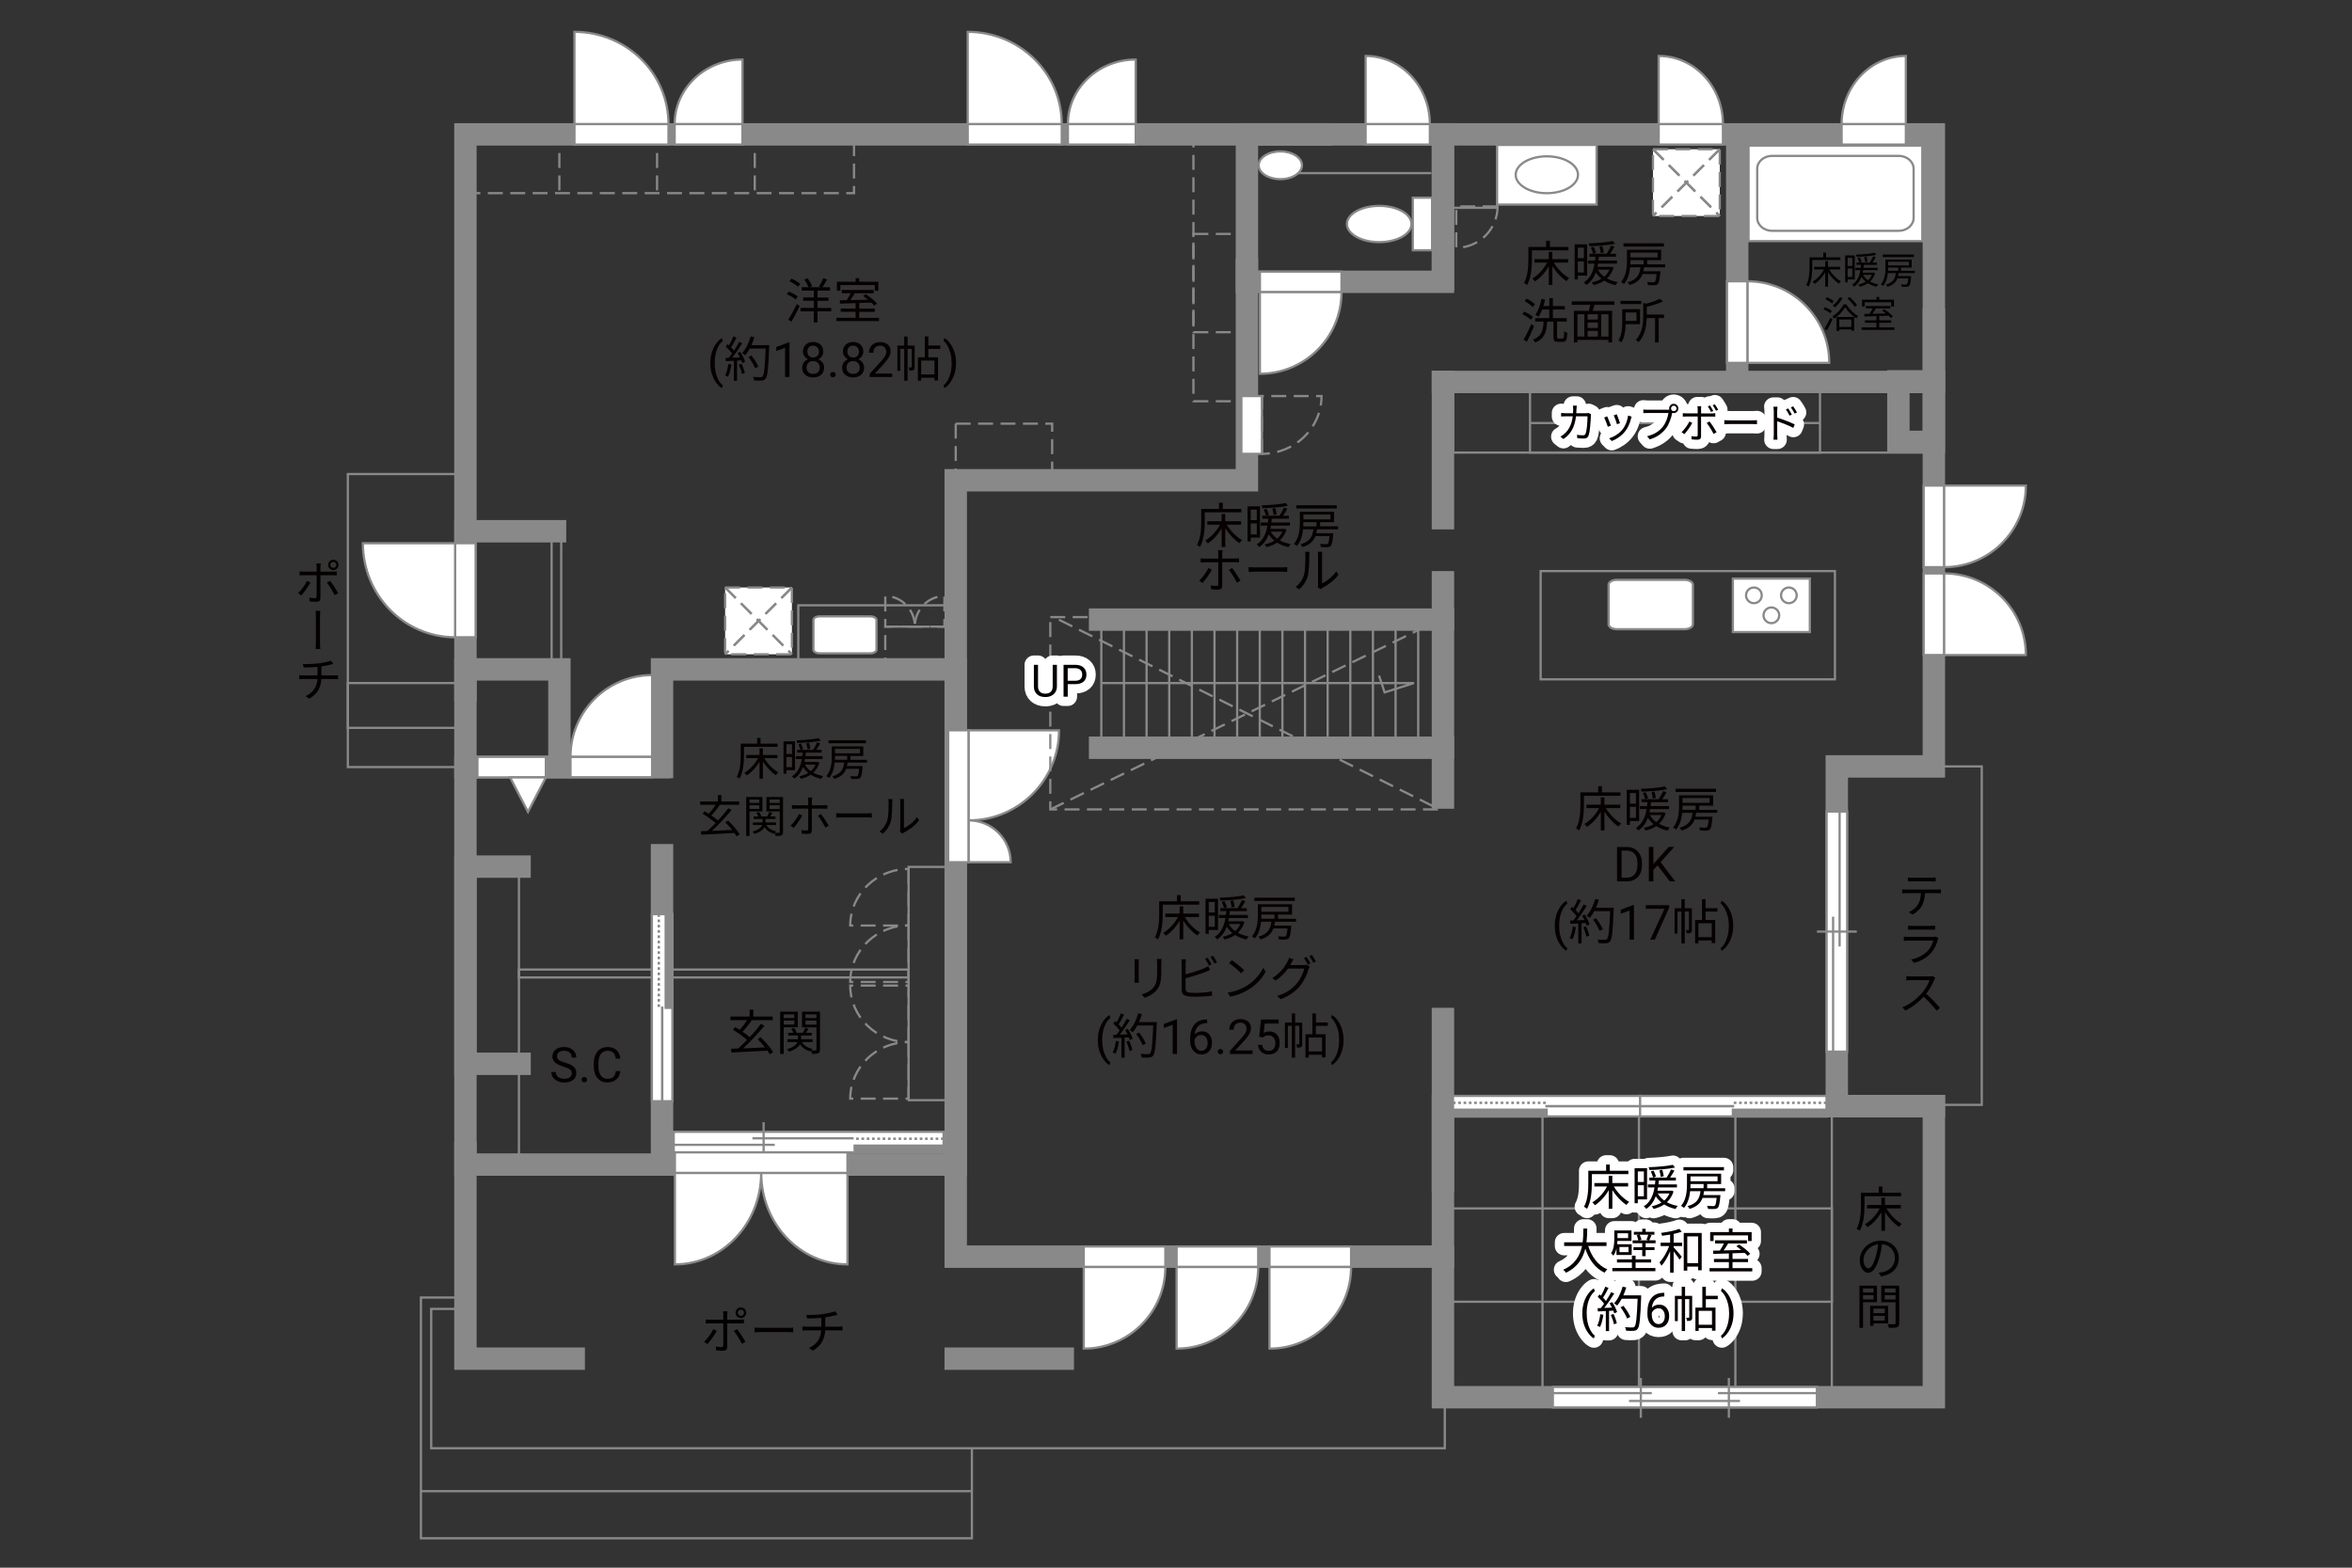 <?xml version="1.0" encoding="UTF-8"?><svg xmlns="http://www.w3.org/2000/svg" viewBox="0 0 630 420"><rect x="0" y="0" width="630" height="420" fill="#333333" stroke="none"/><defs><style>.cls-1,.cls-2,.cls-3,.cls-4,.cls-5,.cls-6,.cls-7,.cls-8,.cls-9{fill:none;}.cls-10{fill:#040000;}.cls-11{fill:#060001;}.cls-12,.cls-13,.cls-14{fill:#fff;}.cls-15{fill:#888988;}.cls-2,.cls-3,.cls-13,.cls-7,.cls-14{stroke-width:.6px;}.cls-2,.cls-3,.cls-14{stroke-dasharray:0 0 4 2;}.cls-2,.cls-13,.cls-5,.cls-7,.cls-9,.cls-14{stroke:#898989;}.cls-3{stroke:#898988;}.cls-4{stroke:#fff;stroke-linejoin:round;stroke-width:5px;}.cls-5,.cls-6,.cls-8{stroke-width:.65px;}.cls-6,.cls-8{stroke:#888988;}.cls-8{stroke-dasharray:0 0 0 0 .71 0 0 .71;}.cls-9{stroke-linecap:square;stroke-width:6px;}</style></defs><g id="kan"><line class="cls-7" x1="295" y1="167.5" x2="295" y2="199.12"/><line class="cls-7" x1="301.06" y1="167.5" x2="301.06" y2="199.12"/><line class="cls-7" x1="307.12" y1="167.5" x2="307.12" y2="199.12"/><line class="cls-7" x1="313.19" y1="167.5" x2="313.19" y2="199.12"/><line class="cls-7" x1="319.25" y1="167.5" x2="319.25" y2="199.12"/><line class="cls-7" x1="325.31" y1="167.5" x2="325.31" y2="199.12"/><line class="cls-7" x1="331.38" y1="167.5" x2="331.38" y2="199.12"/><line class="cls-7" x1="337.44" y1="167.5" x2="337.44" y2="199.12"/><line class="cls-7" x1="343.5" y1="167.5" x2="343.5" y2="199.12"/><line class="cls-7" x1="349.56" y1="167.5" x2="349.56" y2="199.12"/><line class="cls-7" x1="355.62" y1="167.5" x2="355.62" y2="199.12"/><line class="cls-7" x1="361.69" y1="167.5" x2="361.69" y2="199.12"/><line class="cls-7" x1="367.75" y1="167.5" x2="367.75" y2="199.12"/><line class="cls-7" x1="373.81" y1="167.5" x2="373.81" y2="199.12"/><line class="cls-7" x1="379.88" y1="167.5" x2="379.88" y2="199.12"/><polyline class="cls-7" points="295 183 378.75 183 370.88 185.5 369.38 181"/><rect class="cls-7" x="389.25" y="102.33" width="127" height="18.92"/><rect class="cls-7" x="409.83" y="103.33" width="77.67" height="17.92"/><line class="cls-7" x1="487.5" y1="113.33" x2="409.83" y2="113.33"/><rect class="cls-7" x="412.67" y="153" width="78.83" height="29"/><line class="cls-7" x1="490.67" y1="297.5" x2="490.67" y2="374.33"/><line class="cls-7" x1="464.83" y1="297.5" x2="464.83" y2="374.33"/><line class="cls-7" x1="439" y1="297.5" x2="439" y2="374.33"/><line class="cls-7" x1="413.17" y1="297.5" x2="413.17" y2="374.33"/><rect class="cls-7" x="386.5" y="323.75" width="104.17" height="25"/><polyline class="cls-7" points="387 375.5 387 388 115.5 388 115.5 350.67 122.83 350.67"/><polyline class="cls-7" points="122.12 347.62 112.75 347.62 112.75 412.12 260.33 412.12 260.33 388"/><line class="cls-7" x1="260.33" y1="399.5" x2="112.75" y2="399.5"/><rect class="cls-7" x="126.5" y="233.62" width="12.5" height="76.5"/><rect class="cls-7" x="139" y="259.75" width="104.38" height="2.12"/><rect class="cls-7" x="243.38" y="232.25" width="11.62" height="62.5"/><rect class="cls-7" x="147.75" y="143.5" width="2.58" height="35.33"/><rect class="cls-7" x="93.17" y="127" width="30.67" height="78.5"/><rect class="cls-7" x="93.17" y="183" width="29.5" height="12"/><rect class="cls-7" x="213.83" y="162.17" width="41.17" height="18.17"/><polyline class="cls-2" points="124.67 51.75 228.75 51.75 228.75 36"/><line class="cls-2" x1="202.17" y1="51" x2="202.17" y2="39"/><line class="cls-2" x1="176" y1="51" x2="176" y2="39"/><line class="cls-2" x1="149.83" y1="51" x2="149.83" y2="39"/><rect class="cls-2" x="319.67" y="37.5" width="15" height="70"/><rect class="cls-2" x="319.67" y="62.67" width="12.83" height="26.33"/><rect class="cls-2" x="256" y="113.5" width="25.83" height="15.17"/><line class="cls-7" x1="347.25" y1="46.38" x2="383.38" y2="46.38"/><rect class="cls-7" x="388.67" y="36.67" width="12.33" height="19"/><rect class="cls-7" x="492" y="205.33" width="38.83" height="90.67"/><rect class="cls-9" x="508.5" y="102.17" width="9.5" height="16.21"/></g><g id="_外壁"><rect class="cls-9" x="334" y="36" width="52.5" height="39.5"/><polyline class="cls-9" points="386.5 74.87 386.5 36 518 36 518 102.33 386.5 102.33"/><line class="cls-9" x1="465.33" y1="37.33" x2="465.33" y2="100.33"/><polyline class="cls-9" points="518 85.67 518 205.33 492 205.33 492 296.33 518 296.33"/><rect class="cls-9" x="386.5" y="296.33" width="131.5" height="78"/><line class="cls-9" x1="386.5" y1="102.33" x2="386.5" y2="138.83"/><line class="cls-9" x1="386.5" y1="156" x2="386.5" y2="213.67"/><line class="cls-9" x1="386.5" y1="273" x2="386.5" y2="316.33"/><polyline class="cls-9" points="386.5 336.67 256 336.67 256 128.67 334 128.67 334 72.33"/><line class="cls-9" x1="386.5" y1="166" x2="294.67" y2="166"/><line class="cls-9" x1="294.67" y1="200.33" x2="386.5" y2="200.33"/><polyline class="cls-9" points="177.33 312 256 312 256 179.33 177.33 179.33 177.33 205.5 124.67 205.5 124.67 312 177.33 312 177.33 229.12"/><rect class="cls-9" x="124.67" y="179.33" width="25.17" height="26.17"/><line class="cls-9" x1="149" y1="205.5" x2="176.5" y2="205.5"/><polyline class="cls-9" points="139.17 285 124.67 285 124.67 232.17 139.17 232.17"/><polyline class="cls-9" points="124.67 185 124.67 36 354 36"/><line class="cls-9" x1="148.67" y1="142.33" x2="124.67" y2="142.33"/><polyline class="cls-9" points="124.67 309 124.67 364 153.67 364"/><line class="cls-9" x1="256" y1="364" x2="284.67" y2="364"/></g><g id="_建距"><polygon class="cls-13" points="252.75 305.95 252.75 303.22 204.07 303.22 204.07 308.72 252.75 308.72 252.75 305.95"/><rect class="cls-15" x="228.41" y="306.94" width="24.34" height="1.78"/><rect class="cls-6" x="228.41" y="306.94" width="24.34" height="1.78"/><line class="cls-8" x1="252.75" y1="305.08" x2="228.41" y2="305.08"/><path class="cls-12" d="m228.41,305.98l-24.34-.07,24.34.07Z"/><line class="cls-5" x1="228.41" y1="305.98" x2="204.01" y2="305.98"/><polygon class="cls-13" points="359.33 75.5 359.33 72.77 337.48 72.77 337.48 78.27 359.33 78.27 359.33 75.5"/><path class="cls-13" d="m359.33,78.27h-21.86v21.87c12.07,0,21.86-9.79,21.86-21.87"/><polygon class="cls-13" points="152.81 205.5 152.81 208.23 174.67 208.23 174.67 202.73 152.81 202.73 152.81 205.5"/><path class="cls-13" d="m152.81,202.73h21.86v-21.87c-12.07,0-21.86,9.79-21.86,21.87"/><rect class="cls-13" x="468.36" y="39" width="46.55" height="25.6"/><path class="cls-7" d="m512.58,45.21c0-1.9-1.8-3.45-3.98-3.45h-33.94c-2.19,0-3.98,1.55-3.98,3.45v13.17c0,1.9,1.79,3.46,3.98,3.46h33.94c2.19,0,3.98-1.55,3.98-3.46v-13.17Z"/><polyline class="cls-13" points="228.62 308.73 180.46 308.73 180.46 305.95 180.46 303.22 228.62 303.22"/><line class="cls-7" x1="204.54" y1="311.3" x2="204.54" y2="300.65"/><line class="cls-7" x1="207.52" y1="306.71" x2="180.46" y2="306.71"/><line class="cls-7" x1="228.62" y1="304.97" x2="201.55" y2="304.97"/><rect class="cls-13" x="378.43" y="52.96" width="5.17" height="14.09"/><path class="cls-13" d="m369.43,55.15c4.77,0,8.65,2.17,8.65,4.86s-3.88,4.86-8.65,4.86-8.64-2.17-8.64-4.86,3.87-4.86,8.64-4.86Z"/><rect class="cls-13" x="401" y="38.83" width="26.67" height="15.98"/><path class="cls-7" d="m405.99,46.82c0-2.72,3.74-4.94,8.34-4.94s8.35,2.21,8.35,4.94-3.74,4.94-8.35,4.94-8.34-2.22-8.34-4.94Z"/><rect class="cls-14" x="442.76" y="39.98" width="17.89" height="17.89"/><line class="cls-3" x1="460.65" y1="39.98" x2="442.76" y2="57.87"/><line class="cls-2" x1="460.65" y1="39.98" x2="442.76" y2="57.87"/><line class="cls-3" x1="442.76" y1="39.98" x2="460.65" y2="57.87"/><line class="cls-2" x1="442.76" y1="39.98" x2="460.65" y2="57.87"/><rect class="cls-14" x="194.23" y="157.4" width="17.89" height="17.89"/><line class="cls-3" x1="212.12" y1="157.4" x2="194.23" y2="175.29"/><line class="cls-2" x1="212.12" y1="157.4" x2="194.23" y2="175.29"/><line class="cls-3" x1="194.23" y1="157.4" x2="212.12" y2="175.29"/><line class="cls-2" x1="194.23" y1="157.4" x2="212.12" y2="175.29"/><polygon class="cls-13" points="518 151.95 515.27 151.95 515.27 130.09 520.77 130.09 520.77 151.95 518 151.95"/><path class="cls-13" d="m520.77,151.95v-21.86h21.87c0,12.07-9.79,21.86-21.87,21.86"/><polygon class="cls-13" points="518 153.63 515.27 153.63 515.27 175.49 520.77 175.49 520.77 153.63 518 153.63"/><path class="cls-13" d="m520.77,153.63v21.86h21.87c0-12.07-9.79-21.86-21.87-21.86"/><polygon class="cls-13" points="492 217.42 489.27 217.42 489.27 281.75 494.77 281.75 494.77 217.42 492 217.42"/><line class="cls-7" x1="497.35" y1="249.58" x2="486.69" y2="249.58"/><line class="cls-7" x1="492.75" y1="253.57" x2="492.75" y2="217.42"/><line class="cls-7" x1="491.01" y1="281.75" x2="491.01" y2="245.59"/><polygon class="cls-13" points="415.94 374.34 415.94 377.07 486.67 377.07 486.67 371.57 415.94 371.57 415.94 374.34"/><line class="cls-7" x1="460.17" y1="373.23" x2="486.67" y2="373.23"/><line class="cls-7" x1="415.93" y1="373.23" x2="442.44" y2="373.23"/><line class="cls-7" x1="436.35" y1="375.33" x2="466.07" y2="375.33"/><line class="cls-7" x1="439.51" y1="369.18" x2="439.51" y2="379.84"/><line class="cls-7" x1="463.09" y1="369.18" x2="463.09" y2="379.84"/><polygon class="cls-13" points="489.25 296.33 489.25 293.6 439.14 293.6 439.14 299.1 489.25 299.1 489.25 296.33"/><rect class="cls-15" x="464.19" y="297.32" width="25.06" height="1.78"/><rect class="cls-6" x="464.19" y="297.32" width="25.06" height="1.78"/><line class="cls-8" x1="489.25" y1="295.46" x2="464.19" y2="295.46"/><path class="cls-12" d="m464.19,296.36l-25.06-.07,25.06.07Z"/><line class="cls-5" x1="464.51" y1="296.36" x2="439.07" y2="296.36"/><polygon class="cls-13" points="177.34 244.92 174.61 244.92 174.61 295.03 180.11 295.03 180.11 244.92 177.34 244.92"/><rect class="cls-15" x="178.33" y="244.92" width="1.78" height="25.06"/><rect class="cls-6" x="178.33" y="244.92" width="1.78" height="25.06"/><line class="cls-8" x1="176.47" y1="244.92" x2="176.47" y2="269.97"/><path class="cls-12" d="m177.37,269.97l-.07,25.06.07-25.06Z"/><line class="cls-5" x1="177.37" y1="269.66" x2="177.37" y2="295.09"/><polygon class="cls-13" points="389.19 296.33 389.19 293.6 439.31 293.6 439.31 299.1 389.19 299.1 389.19 296.33"/><rect class="cls-15" x="389.19" y="297.32" width="25.06" height="1.78"/><rect class="cls-6" x="389.19" y="297.32" width="25.06" height="1.78"/><line class="cls-8" x1="389.19" y1="295.46" x2="414.25" y2="295.46"/><path class="cls-12" d="m414.25,296.36l25.06-.07-25.06.07Z"/><line class="cls-5" x1="413.93" y1="296.36" x2="439.37" y2="296.36"/><polygon class="cls-13" points="312.15 336.67 312.15 333.94 290.29 333.94 290.29 339.44 312.15 339.44 312.15 336.67"/><path class="cls-13" d="m312.15,339.44h-21.86v21.87c12.07,0,21.86-9.79,21.86-21.87"/><polygon class="cls-13" points="337.02 336.67 337.02 333.94 315.16 333.94 315.16 339.44 337.02 339.44 337.02 336.67"/><path class="cls-13" d="m337.02,339.44h-21.86v21.87c12.07,0,21.86-9.79,21.86-21.87"/><polygon class="cls-13" points="361.9 336.67 361.9 333.94 340.04 333.94 340.04 339.44 361.9 339.44 361.9 336.67"/><path class="cls-13" d="m361.9,339.44h-21.86v21.87c12.07,0,21.86-9.79,21.86-21.87"/><polygon class="cls-13" points="256.71 231 253.98 231 253.98 195.65 259.48 195.65 259.48 231 256.71 231"/><path class="cls-13" d="m259.48,219.79v-24.14h24.19c0,13.33-10.83,24.14-24.19,24.14"/><path class="cls-13" d="m259.48,219.79v11.21h11.24c0-6.19-5.03-11.21-11.24-11.21"/><polygon class="cls-13" points="465.33 75.36 462.6 75.36 462.6 97.22 468.11 97.22 468.11 75.36 465.33 75.36"/><path class="cls-13" d="m468.11,75.36v21.86h21.87c0-12.07-9.79-21.86-21.87-21.86"/><path class="cls-13" d="m430.88,156.64c0-.72.99-1.29,2.21-1.29h18.14c1.22,0,2.22.57,2.22,1.29v10.63c0,.71-1,1.3-2.22,1.3h-18.14c-1.22,0-2.21-.59-2.21-1.3v-10.63Z"/><rect class="cls-13" x="464.16" y="155.01" width="20.62" height="14.33"/><path class="cls-13" d="m471.9,159.5c0,1.16-.94,2.1-2.1,2.1s-2.11-.94-2.11-2.1.94-2.1,2.11-2.1,2.1.94,2.1,2.1Z"/><path class="cls-13" d="m481.26,159.5c0,1.16-.95,2.1-2.1,2.1s-2.1-.94-2.1-2.1.94-2.1,2.1-2.1,2.1.94,2.1,2.1Z"/><path class="cls-13" d="m476.57,164.85c0,1.16-.94,2.1-2.1,2.1s-2.1-.94-2.1-2.1.95-2.11,2.1-2.11,2.1.94,2.1,2.11Z"/><polygon class="cls-13" points="493.29 36 493.29 38.73 510.5 38.73 510.5 33.23 493.29 33.23 493.29 36"/><path class="cls-13" d="m493.29,33.23h17.21V14.99c-9.5,0-17.21,8.16-17.21,18.24"/><polygon class="cls-13" points="461.5 36 461.5 38.73 444.29 38.73 444.29 33.23 461.5 33.23 461.5 36"/><path class="cls-13" d="m461.5,33.23h-17.21V14.99c9.5,0,17.21,8.16,17.21,18.24"/><polygon class="cls-13" points="383 36 383 38.73 365.79 38.73 365.79 33.23 383 33.23 383 36"/><path class="cls-13" d="m383,33.23h-17.21V14.99c9.5,0,17.21,8.16,17.21,18.24"/><path class="cls-13" d="m348.75,44.28c0,2.05-2.6,3.72-5.8,3.72s-5.8-1.66-5.8-3.72,2.6-3.72,5.8-3.72,5.8,1.66,5.8,3.72Z"/><path class="cls-2" d="m401.14,55.31h-11.07v11.07c6.11,0,11.07-4.96,11.07-11.07Z"/><polygon class="cls-13" points="284.4 36 284.4 38.73 259.21 38.73 259.21 33.23 284.4 33.23 284.4 36"/><path class="cls-13" d="m284.4,33.23h-25.19V8.53c13.91,0,25.19,11.06,25.19,24.7"/><polygon class="cls-13" points="286.04 36 286.04 38.73 304.21 38.73 304.21 33.23 286.04 33.23 286.04 36"/><path class="cls-13" d="m286.04,33.23h18.17V15.95c-10.03,0-18.17,7.74-18.17,17.28"/><polygon class="cls-13" points="179.06 36 179.06 38.73 153.87 38.73 153.87 33.23 179.06 33.23 179.06 36"/><path class="cls-13" d="m179.06,33.23h-25.19V8.53c13.91,0,25.19,11.06,25.19,24.7"/><polygon class="cls-13" points="124.67 170.73 127.4 170.73 127.4 145.53 121.9 145.53 121.9 170.73 124.67 170.73"/><line class="cls-1" x1="124.67" y1="145.53" x2="124.67" y2="170.73"/><path class="cls-13" d="m121.9,170.73v-25.19s-24.7,0-24.7,0c0,13.91,11.06,25.19,24.7,25.19"/><polygon class="cls-13" points="180.71 36 180.71 38.73 198.88 38.73 198.88 33.23 180.71 33.23 180.71 36"/><path class="cls-13" d="m180.71,33.23h18.17V15.95c-10.03,0-18.17,7.74-18.17,17.28"/><polygon class="cls-13" points="335.24 121.59 332.51 121.59 332.51 106.11 338.01 106.11 338.01 121.59 335.24 121.59"/><path class="cls-2" d="m338.01,121.59v-15.48h15.97c0,8.55-7.15,15.48-15.97,15.48"/><path class="cls-13" d="m217.88,166.1c0-.54.74-.97,1.66-.97h13.58c.91,0,1.66.43,1.66.97v7.96c0,.53-.75.97-1.66.97h-13.58c-.91,0-1.66-.44-1.66-.97v-7.96Z"/><rect class="cls-2" x="237.12" y="167.88" width="17.88" height="9.25"/><path class="cls-2" d="m245.06,167.88h-7.93v-8.18c4.38,0,7.93,3.66,7.93,8.18"/><path class="cls-2" d="m245.04,167.88h7.93v-8.18c-4.38,0-7.93,3.66-7.93,8.18"/><path class="cls-2" d="m243.38,247.92v15.16h-15.64c0-8.37,7-15.16,15.64-15.16"/><path class="cls-2" d="m243.38,232.8v15.16h-15.64c0-8.37,7-15.16,15.64-15.16"/><path class="cls-2" d="m243.38,279.17v15.17h-15.64c0-8.37,7-15.17,15.64-15.17"/><path class="cls-2" d="m243.38,279.21v-15.17h-15.64c0,8.37,7,15.17,15.64,15.17"/><path class="cls-13" d="m203.89,314.23h-23.11v24.51c12.76,0,23.11-10.97,23.11-24.51Z"/><path class="cls-13" d="m203.89,314.23h23.11v24.51c-12.76,0-23.11-10.97-23.11-24.51Z"/><polygon class="cls-13" points="180.77 311.46 180.77 308.73 227 308.73 227 314.23 180.77 314.23 180.77 311.46"/><polygon class="cls-13" points="146.21 205.5 146.21 202.77 127.88 202.77 127.88 208.27 146.21 208.27 146.21 205.5"/><polygon class="cls-13" points="146.21 208.27 141.42 217.51 136.63 208.27 146.21 208.27"/></g><g id="_文字"><path class="cls-4" d="m425.42,333.82c.91,2.86,2.6,5.21,5.11,6.24-.23.22-.56.62-.73.91-2.5-1.18-4.15-3.48-5.17-6.43-.62,2.5-2.03,4.99-5.19,6.43-.14-.26-.46-.6-.73-.79,3.22-1.4,4.52-3.9,5.06-6.36h-4.8v-.99h4.95c.19-1.37.18-2.67.19-3.69h1.04c-.01,1.04-.03,2.33-.21,3.69h5.37v.99h-4.9Z"/><path class="cls-4" d="m432.99,334.43c-.17.7-.43,1.4-.83,1.98-.12-.17-.47-.53-.62-.65.77-1.14.86-2.69.86-3.85v-2.26h4.6v2.81h-3.76c-.01.29-.03.58-.07.88h3.89v2.87h-4.07v-1.78Zm5.1,5.28h5.32v.86h-11.53v-.86h5.24v-1.47h-4v-.84h4v-1h.98v1h4.17v.84h-4.17v1.47Zm-4.84-9.31v1.3h2.86v-1.3h-2.86Zm2.96,3.69h-2.42v1.37h2.42v-1.37Zm7.25-1.79v.78h-2.67v1.05h2.38v.78h-2.38v1.62h-.91v-1.62h-2.34v-.78h2.34v-1.05h-2.57v-.78h1.53c-.07-.36-.25-.94-.43-1.37l.64-.13h-1.4v-.78h2.24v-.83h.91v.83h2.34v.78h-1.34l.58.1c-.22.51-.42,1-.61,1.39h1.69Zm-4.26-1.5c.22.44.42,1,.48,1.34l-.65.16h2.6l-.62-.13c.16-.38.38-.95.48-1.37h-2.29Z"/><path class="cls-4" d="m448.3,332.93h2.26v.9h-2.26v.34c.49.52,1.85,2.11,2.17,2.51l-.58.79c-.3-.49-1.03-1.47-1.59-2.2v5.68h-.95v-5.72c-.64,1.51-1.48,2.98-2.31,3.87-.12-.26-.36-.65-.55-.88.99-.99,2.03-2.77,2.61-4.39h-2.29v-.9h2.54v-2.16c-.73.12-1.46.22-2.15.31-.05-.23-.16-.55-.27-.77,1.72-.23,3.74-.62,4.89-1.08l.65.75c-.6.22-1.37.43-2.17.6v2.34Zm7.51-2.61v10h-.96v-.98h-2.9v1.07h-.95v-10.09h4.81Zm-.96,8.09v-7.16h-2.9v7.16h2.9Z"/><path class="cls-4" d="m469.36,339.75v.87h-11.44v-.87h5.17v-1.62h-3.99v-.86h3.99v-1.46c-1.57.05-3.03.09-4.17.13l-.05-.88c.53-.01,1.14-.01,1.81-.03.38-.56.79-1.27,1.1-1.89h-2.39v-.86h8.54v.86h-5.04c-.36.61-.79,1.29-1.2,1.86,1.46-.04,3.09-.08,4.72-.13-.43-.35-.88-.69-1.3-.98l.69-.48c1.09.69,2.41,1.74,3.02,2.5l-.73.55c-.2-.23-.46-.51-.77-.79-1.08.04-2.18.08-3.25.1v1.5h4.16v.86h-4.16v1.62h5.29Zm-10.36-7.27h-.92v-2.39h5.02v-.96h.97v.96h5.12v2.39h-.96v-1.5h-9.23v1.5Z"/><path class="cls-4" d="m423.83,351.84c0-.96.13-1.88.38-2.75s.64-1.68,1.15-2.4,1.04-1.23,1.58-1.52l.24.77c-.62.47-1.12,1.2-1.52,2.17s-.61,2.06-.65,3.27v.54c0,1.63.29,3.05.89,4.25.36.72.79,1.28,1.28,1.69l-.24.72c-.56-.31-1.1-.84-1.61-1.57-1-1.44-1.5-3.16-1.5-5.16Z"/><path class="cls-4" d="m429.48,352.24c-.18,1.22-.49,2.47-.92,3.3-.16-.12-.55-.3-.75-.36.43-.79.7-1.95.84-3.09l.83.16Zm2.38-3.37c.53.83,1.11,1.94,1.29,2.64l-.77.36c-.05-.22-.13-.47-.25-.74l-1.13.07v5.41h-.87v-5.36l-2.12.1-.08-.87c.26,0,.56-.01.86-.03.29-.34.58-.73.87-1.16-.4-.58-1.09-1.31-1.7-1.86l.49-.64c.13.1.26.22.39.34.43-.73.88-1.7,1.16-2.42l.86.33c-.44.87-.99,1.91-1.48,2.61.31.31.58.62.79.9.53-.82,1.03-1.66,1.39-2.37l.83.36c-.75,1.22-1.79,2.76-2.69,3.87.65-.03,1.37-.06,2.08-.09-.2-.4-.42-.81-.64-1.16l.71-.31Zm.34,3.16c.38.79.75,1.82.87,2.5l-.77.26c-.12-.68-.48-1.72-.83-2.52l.73-.23Zm7.4-4.49c-.23,5.82-.42,7.84-.95,8.48-.3.38-.58.47-1.08.52-.43.04-1.22.03-2-.03-.03-.27-.13-.69-.31-.95.87.08,1.66.08,1.99.08.25,0,.42-.03.56-.2.43-.44.65-2.42.84-7.49h-4.26c-.36.69-.78,1.31-1.21,1.82-.18-.16-.61-.44-.85-.57,1-1.08,1.83-2.78,2.31-4.5l.97.22c-.22.73-.48,1.44-.79,2.12h4.77v.49Zm-3.76,5.72c-.3-.79-1.03-2.08-1.76-3.03l.78-.38c.73.91,1.51,2.14,1.82,2.96l-.84.44Z"/><path class="cls-4" d="m445.8,346.34v1h-.22c-.91.02-1.64.29-2.18.81-.54.53-.85,1.26-.94,2.22.49-.56,1.15-.84,1.99-.84s1.45.28,1.93.85.72,1.3.72,2.2c0,.95-.26,1.71-.78,2.29s-1.21.86-2.08.86-1.6-.34-2.15-1.02c-.55-.68-.82-1.55-.82-2.62v-.45c0-1.7.36-3,1.09-3.9s1.81-1.36,3.24-1.38h.21Zm-1.54,4.16c-.4,0-.77.12-1.11.36s-.57.54-.71.91v.43c0,.76.17,1.38.51,1.84s.77.7,1.28.7.94-.19,1.25-.58.45-.9.45-1.53-.15-1.15-.46-1.54-.71-.59-1.22-.59Z"/><path class="cls-4" d="m453.27,352.91c0,.39-.05.65-.3.81-.25.16-.58.18-1.08.18-.03-.25-.13-.62-.25-.87.35.01.61.01.71,0,.1,0,.13-.03.13-.13v-4.86h-1.12v8.55h-.9v-8.55h-1.05v5.9h-.78v-6.77h1.83v-2.44h.9v2.44h1.9v5.75Zm3.65-4.85v2.25h2.59v6.21h-.94v-.73h-3.56v.77h-.88v-6.25h1.85v-5.58h.95v2.42h3.19v.91h-3.19Zm1.65,3.13h-3.56v3.72h3.56v-3.72Z"/><path class="cls-4" d="m464.33,351.9c0,.94-.12,1.85-.37,2.71-.25.87-.63,1.66-1.14,2.4-.51.73-1.04,1.25-1.6,1.56l-.25-.72c.65-.5,1.17-1.28,1.57-2.33.4-1.05.6-2.22.61-3.5v-.2c0-.89-.09-1.71-.28-2.48s-.45-1.45-.78-2.05-.71-1.08-1.12-1.42l.25-.72c.56.31,1.09.83,1.6,1.55s.88,1.52,1.14,2.39c.25.87.38,1.81.38,2.8Z"/><path class="cls-11" d="m425.42,333.82c.91,2.86,2.6,5.21,5.11,6.24-.23.22-.56.62-.73.91-2.5-1.18-4.15-3.48-5.17-6.43-.62,2.5-2.03,4.99-5.19,6.43-.14-.26-.46-.6-.73-.79,3.22-1.4,4.52-3.9,5.06-6.36h-4.8v-.99h4.95c.19-1.37.18-2.67.19-3.69h1.04c-.01,1.04-.03,2.33-.21,3.69h5.37v.99h-4.9Z"/><path class="cls-11" d="m432.99,334.43c-.17.7-.43,1.4-.83,1.98-.12-.17-.47-.53-.62-.65.77-1.14.86-2.69.86-3.85v-2.26h4.6v2.81h-3.76c-.01.29-.03.58-.07.88h3.89v2.87h-4.07v-1.78Zm5.1,5.28h5.32v.86h-11.53v-.86h5.24v-1.47h-4v-.84h4v-1h.98v1h4.17v.84h-4.17v1.47Zm-4.84-9.31v1.3h2.86v-1.3h-2.86Zm2.96,3.69h-2.42v1.37h2.42v-1.37Zm7.25-1.79v.78h-2.67v1.05h2.38v.78h-2.38v1.62h-.91v-1.62h-2.34v-.78h2.34v-1.05h-2.57v-.78h1.53c-.07-.36-.25-.94-.43-1.37l.64-.13h-1.4v-.78h2.24v-.83h.91v.83h2.34v.78h-1.34l.58.1c-.22.51-.42,1-.61,1.39h1.69Zm-4.26-1.5c.22.44.42,1,.48,1.34l-.65.16h2.6l-.62-.13c.16-.38.38-.95.48-1.37h-2.29Z"/><path class="cls-11" d="m448.3,332.93h2.26v.9h-2.26v.34c.49.52,1.85,2.11,2.17,2.51l-.58.79c-.3-.49-1.03-1.47-1.59-2.2v5.68h-.95v-5.72c-.64,1.51-1.48,2.98-2.31,3.87-.12-.26-.36-.65-.55-.88.99-.99,2.03-2.77,2.61-4.39h-2.29v-.9h2.54v-2.16c-.73.12-1.46.22-2.15.31-.05-.23-.16-.55-.27-.77,1.72-.23,3.74-.62,4.89-1.08l.65.75c-.6.22-1.37.43-2.17.6v2.34Zm7.51-2.61v10h-.96v-.98h-2.9v1.07h-.95v-10.09h4.81Zm-.96,8.09v-7.16h-2.9v7.16h2.9Z"/><path class="cls-11" d="m469.36,339.75v.87h-11.44v-.87h5.17v-1.62h-3.99v-.86h3.99v-1.46c-1.57.05-3.03.09-4.17.13l-.05-.88c.53-.01,1.14-.01,1.81-.03.38-.56.79-1.27,1.1-1.89h-2.39v-.86h8.54v.86h-5.04c-.36.61-.79,1.29-1.2,1.86,1.46-.04,3.09-.08,4.72-.13-.43-.35-.88-.69-1.3-.98l.69-.48c1.09.69,2.41,1.74,3.02,2.5l-.73.55c-.2-.23-.46-.51-.77-.79-1.08.04-2.18.08-3.25.1v1.5h4.16v.86h-4.16v1.62h5.29Zm-10.36-7.27h-.92v-2.39h5.02v-.96h.97v.96h5.12v2.39h-.96v-1.5h-9.23v1.5Z"/><path class="cls-11" d="m423.83,351.84c0-.96.13-1.88.38-2.75s.64-1.68,1.15-2.4,1.04-1.23,1.58-1.52l.24.77c-.62.47-1.12,1.2-1.52,2.17s-.61,2.06-.65,3.27v.54c0,1.63.29,3.05.89,4.25.36.72.79,1.28,1.28,1.69l-.24.72c-.56-.31-1.1-.84-1.61-1.57-1-1.44-1.5-3.16-1.5-5.16Z"/><path class="cls-11" d="m429.48,352.24c-.18,1.22-.49,2.47-.92,3.3-.16-.12-.55-.3-.75-.36.43-.79.7-1.95.84-3.09l.83.16Zm2.38-3.37c.53.83,1.11,1.94,1.29,2.64l-.77.36c-.05-.22-.13-.47-.25-.74l-1.13.07v5.41h-.87v-5.36l-2.12.1-.08-.87c.26,0,.56-.01.86-.03.29-.34.58-.73.87-1.16-.4-.58-1.09-1.31-1.7-1.86l.49-.64c.13.1.26.22.39.34.43-.73.88-1.7,1.16-2.42l.86.33c-.44.87-.99,1.91-1.48,2.61.31.31.58.62.79.9.53-.82,1.03-1.66,1.39-2.37l.83.36c-.75,1.22-1.79,2.76-2.69,3.87.65-.03,1.37-.06,2.08-.09-.2-.4-.42-.81-.64-1.16l.71-.31Zm.34,3.16c.38.79.75,1.82.87,2.5l-.77.26c-.12-.68-.48-1.72-.83-2.52l.73-.23Zm7.4-4.49c-.23,5.82-.42,7.84-.95,8.48-.3.38-.58.47-1.08.52-.43.04-1.22.03-2-.03-.03-.27-.13-.69-.31-.95.87.08,1.66.08,1.99.08.25,0,.42-.03.56-.2.43-.44.65-2.42.84-7.49h-4.26c-.36.69-.78,1.31-1.21,1.82-.18-.16-.61-.44-.85-.57,1-1.08,1.83-2.78,2.31-4.5l.97.22c-.22.73-.48,1.44-.79,2.12h4.77v.49Zm-3.76,5.72c-.3-.79-1.03-2.08-1.76-3.03l.78-.38c.73.91,1.51,2.14,1.82,2.96l-.84.44Z"/><path class="cls-11" d="m445.8,346.34v1h-.22c-.91.02-1.64.29-2.18.81-.54.53-.85,1.26-.94,2.22.49-.56,1.15-.84,1.99-.84s1.45.28,1.93.85.72,1.3.72,2.2c0,.95-.26,1.71-.78,2.29s-1.21.86-2.08.86-1.6-.34-2.15-1.02c-.55-.68-.82-1.55-.82-2.62v-.45c0-1.7.36-3,1.09-3.9s1.81-1.36,3.24-1.38h.21Zm-1.54,4.16c-.4,0-.77.12-1.11.36s-.57.54-.71.91v.43c0,.76.17,1.38.51,1.84s.77.7,1.28.7.94-.19,1.25-.58.45-.9.45-1.53-.15-1.15-.46-1.54-.71-.59-1.22-.59Z"/><path class="cls-11" d="m453.27,352.91c0,.39-.05.65-.3.81-.25.16-.58.18-1.08.18-.03-.25-.13-.62-.25-.87.35.01.61.01.71,0,.1,0,.13-.03.13-.13v-4.86h-1.12v8.55h-.9v-8.55h-1.05v5.9h-.78v-6.77h1.83v-2.44h.9v2.44h1.9v5.75Zm3.65-4.85v2.25h2.59v6.21h-.94v-.73h-3.56v.77h-.88v-6.25h1.85v-5.58h.95v2.42h3.19v.91h-3.19Zm1.65,3.13h-3.56v3.72h3.56v-3.72Z"/><path class="cls-11" d="m464.33,351.9c0,.94-.12,1.85-.37,2.71-.25.87-.63,1.66-1.14,2.4-.51.73-1.04,1.25-1.6,1.56l-.25-.72c.65-.5,1.17-1.28,1.57-2.33.4-1.05.6-2.22.61-3.5v-.2c0-.89-.09-1.71-.28-2.48s-.45-1.45-.78-2.05-.71-1.08-1.12-1.42l.25-.72c.56.31,1.09.83,1.6,1.55s.88,1.52,1.14,2.39c.25.87.38,1.81.38,2.8Z"/><path class="cls-10" d="m490.25,83.92c-.39-.34-1.17-.79-1.82-1.06l.41-.56c.63.25,1.43.67,1.83,1l-.42.62Zm-1.55,4.15c.45-.71,1.09-1.9,1.58-2.94l.56.45c-.44.98-1.01,2.08-1.5,2.95l-.64-.46Zm2.03-6.78c-.37-.35-1.14-.83-1.77-1.12l.4-.54c.63.27,1.42.71,1.8,1.07l-.43.59Zm3.83.26c.75,1.25,2,2.48,3.14,3.1-.15.18-.33.46-.44.67-1.13-.71-2.36-1.93-3.03-3.03-.6,1.07-1.75,2.33-2.99,3.11-.08-.2-.27-.46-.42-.63,1.26-.74,2.45-2.08,3.01-3.22h.73Zm-1.02-1.71c-.52.93-1.3,1.89-2.02,2.51-.14-.13-.44-.35-.63-.46.75-.56,1.47-1.42,1.93-2.27l.72.22Zm-1.6,5.08h4.7v3.68h-.74v-.35h-3.25v.42h-.71v-3.75Zm.71.67v2h3.25v-2h-3.25Zm4.16-3.4c-.38-.62-1.22-1.57-1.96-2.25l.57-.37c.75.66,1.61,1.57,2,2.19l-.61.43Z"/><path class="cls-10" d="m507.43,87.72v.67h-8.79v-.67h3.98v-1.25h-3.07v-.66h3.07v-1.12c-1.21.04-2.33.07-3.21.1l-.04-.68c.41,0,.88,0,1.39-.02.29-.43.61-.98.85-1.45h-1.84v-.66h6.57v.66h-3.88c-.28.47-.61.99-.92,1.43,1.12-.03,2.38-.06,3.63-.1-.33-.27-.68-.53-1-.75l.53-.37c.84.53,1.85,1.34,2.32,1.92l-.56.42c-.15-.18-.35-.39-.59-.61-.83.03-1.68.06-2.5.08v1.15h3.2v.66h-3.2v1.25h4.07Zm-7.96-5.59h-.71v-1.84h3.86v-.74h.75v.74h3.94v1.84h-.74v-1.15h-7.1v1.15Z"/><path class="cls-11" d="m410.04,85.67c-.48-.47-1.47-1.11-2.27-1.51l.53-.69c.79.38,1.81.96,2.31,1.42l-.57.78Zm.87,1.7c-.55,1.37-1.3,2.99-1.94,4.21l-.86-.58c.6-1.03,1.46-2.73,2.09-4.19l.7.56Zm-.35-5.11c-.46-.49-1.4-1.16-2.18-1.59l.57-.65c.78.39,1.74,1.01,2.21,1.5l-.6.74Zm7.98,8.45c.32,0,.39-.27.43-1.95.21.17.58.34.84.4-.09,1.91-.31,2.42-1.18,2.42h-1.31c-.96,0-1.21-.29-1.21-1.29v-4.13h-1.68c-.18,2.77-.69,4.58-3.22,5.6-.1-.23-.38-.6-.6-.77,2.33-.86,2.72-2.42,2.86-4.84h-2.26v-.92h3.78v-2.31h-1.9c-.3.74-.62,1.42-1,1.94-.19-.14-.61-.42-.84-.52.78-1.03,1.33-2.64,1.64-4.26l.96.18c-.12.6-.26,1.18-.44,1.74h1.59v-2.12h.95v2.12h3.2v.92h-3.2v2.31h3.71v.92h-2.59v4.12c0,.36.05.43.38.43h1.11Z"/><path class="cls-11" d="m427.11,81.66c-.16.55-.34,1.13-.51,1.62h5.21v8.46h-.98v-.69h-8.31v.69h-.94v-8.46h4.02c.14-.49.27-1.09.38-1.62h-4.98v-.92h11.43v.92h-5.33Zm-4.58,8.5h1.85v-5.98h-1.85v5.98Zm5.47-5.98h-2.74v1.43h2.74v-1.43Zm0,2.22h-2.74v1.46h2.74v-1.46Zm-2.74,3.76h2.74v-1.51h-2.74v1.51Zm5.58-5.98h-1.95v5.98h1.95v-5.98Z"/><path class="cls-11" d="m435.44,86.85c-.04,1.57-.26,3.55-1.16,4.9-.14-.16-.55-.47-.74-.58.88-1.4.98-3.38.98-4.85v-3.5h4.77v4.03h-3.85Zm4.17-5.38h-5.56v-.87h5.56v.87Zm-4.17,2.24v2.26h2.91v-2.26h-2.91Zm10.27,1.5h-1.43v6.54h-.96v-6.54h-2.24c-.05,2.03-.44,4.64-2.2,6.51-.14-.21-.48-.53-.71-.65,1.79-1.91,1.98-4.5,1.98-6.46v-3.45l.77.2c1.38-.35,2.83-.83,3.68-1.31l.86.71c-1.17.57-2.83,1.07-4.36,1.43v2.08h4.62v.94Z"/><path class="cls-11" d="m213.14,80.23c-.52-.44-1.55-1.04-2.39-1.42l.52-.7c.83.33,1.89.88,2.41,1.31l-.53.81Zm-1.98,5.36c.66-1,1.6-2.69,2.31-4.16l.71.61c-.64,1.37-1.5,2.98-2.21,4.17l-.82-.62Zm.81-10.95c.83.35,1.86.94,2.38,1.42l-.57.77c-.49-.47-1.51-1.1-2.34-1.49l.53-.69Zm10.66,8.77h-3.67v2.98h-.98v-2.98h-3.55v-.92h3.55v-1.91h-2.85v-.88h2.85v-1.85h-3.22v-.91h1.81c-.22-.58-.69-1.43-1.13-2.04l.86-.35c.49.64,1.03,1.52,1.23,2.11l-.62.29h2.98l-.53-.19c.39-.61.9-1.56,1.17-2.24l1.01.34c-.39.73-.86,1.53-1.25,2.09h2.03v.91h-3.35v1.85h2.95v.88h-2.95v1.91h3.67v.92Z"/><path class="cls-11" d="m235.45,85.15v.87h-11.44v-.87h5.17v-1.62h-3.99v-.86h3.99v-1.46c-1.57.05-3.03.09-4.17.13l-.05-.88c.53-.01,1.14-.01,1.81-.03.38-.56.79-1.27,1.1-1.88h-2.39v-.86h8.54v.86h-5.04c-.36.61-.79,1.29-1.2,1.86,1.46-.04,3.09-.08,4.72-.13-.43-.35-.88-.69-1.3-.98l.69-.48c1.09.69,2.4,1.74,3.02,2.5l-.73.55c-.2-.23-.46-.51-.77-.79-1.08.04-2.18.08-3.25.1v1.5h4.16v.86h-4.16v1.62h5.29Zm-10.36-7.27h-.92v-2.39h5.02v-.96h.97v.96h5.12v2.39h-.96v-1.5h-9.23v1.5Z"/><path class="cls-11" d="m190.26,97.25c0-.96.13-1.87.38-2.75s.64-1.68,1.15-2.4,1.04-1.23,1.58-1.52l.24.77c-.62.47-1.12,1.2-1.52,2.17s-.61,2.06-.65,3.27v.54c0,1.63.29,3.05.89,4.25.36.72.79,1.28,1.28,1.69l-.24.72c-.56-.31-1.1-.84-1.61-1.57-1-1.44-1.5-3.16-1.5-5.16Z"/><path class="cls-11" d="m195.91,97.65c-.18,1.22-.49,2.47-.92,3.3-.16-.12-.55-.3-.75-.36.43-.79.7-1.95.84-3.09l.83.16Zm2.38-3.37c.53.83,1.1,1.94,1.29,2.64l-.77.36c-.05-.22-.13-.47-.25-.74l-1.13.07v5.41h-.87v-5.36l-2.12.1-.08-.87c.26,0,.56-.01.86-.03.29-.34.58-.73.87-1.16-.4-.58-1.09-1.31-1.7-1.86l.49-.64c.13.1.26.22.39.34.43-.73.88-1.7,1.16-2.42l.86.33c-.44.87-.99,1.91-1.48,2.61.31.31.58.62.79.9.53-.82,1.03-1.66,1.39-2.37l.83.36c-.75,1.22-1.79,2.76-2.69,3.87.65-.03,1.37-.06,2.08-.09-.2-.4-.42-.81-.64-1.16l.72-.31Zm.34,3.16c.38.79.75,1.82.87,2.5l-.77.26c-.12-.68-.48-1.72-.83-2.52l.73-.23Zm7.4-4.49c-.23,5.82-.42,7.84-.95,8.48-.3.38-.58.47-1.08.52-.43.04-1.22.03-2-.03-.03-.27-.13-.69-.31-.95.87.08,1.66.08,1.99.08.25,0,.42-.03.56-.19.43-.44.65-2.42.85-7.49h-4.26c-.36.69-.78,1.31-1.21,1.82-.18-.16-.61-.44-.85-.57,1-1.08,1.83-2.78,2.31-4.5l.98.22c-.22.73-.48,1.44-.79,2.12h4.77v.49Zm-3.76,5.72c-.3-.79-1.03-2.08-1.76-3.03l.78-.38c.73.91,1.51,2.15,1.82,2.96l-.85.44Z"/><path class="cls-11" d="m211.48,101h-1.18v-7.83l-2.37.87v-1.07l3.36-1.26h.18v9.29Z"/><path class="cls-11" d="m220.53,94.17c0,.46-.12.87-.36,1.23s-.57.64-.99.84c.48.21.86.51,1.15.91s.42.85.42,1.35c0,.8-.27,1.44-.81,1.91s-1.25.71-2.13.71-1.6-.24-2.14-.71-.8-1.11-.8-1.91c0-.5.14-.95.41-1.35s.65-.71,1.13-.91c-.41-.2-.73-.48-.97-.84-.24-.36-.36-.77-.36-1.23,0-.78.25-1.4.75-1.85.5-.46,1.16-.69,1.97-.69s1.47.23,1.97.69.75,1.07.75,1.85Zm-.96,4.31c0-.52-.16-.94-.49-1.26s-.76-.49-1.29-.49-.95.16-1.27.48-.48.74-.48,1.27.16.94.47,1.24.74.45,1.3.45.98-.15,1.29-.45c.31-.3.47-.71.47-1.23Zm-1.76-5.88c-.46,0-.83.14-1.12.43s-.43.67-.43,1.17.14.85.42,1.14c.28.29.66.44,1.13.44s.85-.15,1.13-.44c.28-.29.42-.67.42-1.14s-.15-.85-.44-1.15-.66-.44-1.11-.44Z"/><path class="cls-11" d="m222.37,100.38c0-.2.06-.37.18-.51s.3-.2.54-.2.42.07.55.2.19.3.19.51-.06.36-.19.49c-.12.13-.31.2-.55.2s-.42-.07-.54-.2c-.12-.13-.18-.29-.18-.49Z"/><path class="cls-11" d="m231.25,94.17c0,.46-.12.87-.37,1.23s-.57.64-.99.84c.48.21.86.51,1.15.91s.42.85.42,1.35c0,.8-.27,1.44-.81,1.91s-1.25.71-2.13.71-1.6-.24-2.14-.71-.8-1.11-.8-1.91c0-.5.14-.95.41-1.35s.65-.71,1.13-.91c-.41-.2-.73-.48-.97-.84-.24-.36-.36-.77-.36-1.23,0-.78.25-1.4.75-1.85.5-.46,1.16-.69,1.97-.69s1.47.23,1.97.69.75,1.07.75,1.85Zm-.96,4.31c0-.52-.16-.94-.49-1.26s-.76-.49-1.29-.49-.95.16-1.27.48-.48.74-.48,1.27.16.94.47,1.24.74.45,1.3.45.98-.15,1.29-.45c.31-.3.47-.71.47-1.23Zm-1.76-5.88c-.46,0-.83.14-1.12.43s-.43.67-.43,1.17.14.85.42,1.14c.28.29.66.44,1.13.44s.85-.15,1.13-.44c.28-.29.42-.67.42-1.14s-.15-.85-.44-1.15-.66-.44-1.11-.44Z"/><path class="cls-11" d="m239,101h-6.06v-.84l3.2-3.55c.47-.54.8-.97.98-1.31s.27-.68.27-1.04c0-.48-.15-.88-.44-1.19s-.68-.46-1.17-.46c-.58,0-1.04.17-1.36.5-.32.33-.49.79-.49,1.39h-1.17c0-.85.27-1.54.82-2.06s1.28-.79,2.2-.79c.86,0,1.54.23,2.04.68.5.45.75,1.05.75,1.8,0,.91-.58,1.99-1.74,3.25l-2.48,2.69h4.64v.96Z"/><path class="cls-11" d="m245.01,98.32c0,.39-.05.65-.3.81-.25.16-.58.18-1.08.18-.03-.25-.13-.62-.25-.87.35.01.61.01.71,0,.1,0,.13-.03.13-.13v-4.86h-1.12v8.55h-.9v-8.55h-1.05v5.9h-.78v-6.77h1.83v-2.44h.9v2.44h1.9v5.75Zm3.65-4.85v2.25h2.59v6.21h-.94v-.73h-3.56v.77h-.88v-6.25h1.85v-5.58h.95v2.42h3.19v.91h-3.19Zm1.65,3.13h-3.56v3.72h3.56v-3.72Z"/><path class="cls-11" d="m256.08,97.31c0,.94-.12,1.85-.37,2.71-.25.87-.63,1.66-1.14,2.4-.51.73-1.04,1.25-1.6,1.56l-.25-.72c.65-.5,1.18-1.27,1.57-2.33.4-1.05.6-2.22.61-3.5v-.2c0-.89-.09-1.71-.28-2.48-.19-.76-.45-1.45-.78-2.05s-.71-1.08-1.12-1.42l.25-.72c.56.31,1.09.83,1.6,1.55s.88,1.52,1.14,2.39.38,1.8.38,2.8Z"/><path class="cls-10" d="m80.71,159.52l-.87-.6c.83-.77,1.91-2.27,2.41-3.29l.91.43c-.56,1.07-1.73,2.68-2.44,3.46Zm5.11-7.66v1.29h3.34c.3,0,.71-.03,1.03-.06v1.05c-.33-.03-.7-.03-1.01-.03h-3.35v6.11c0,.66-.31,1.01-1.08,1.01-.53,0-1.27-.05-1.79-.1l-.09-1.01c.56.1,1.13.14,1.46.14.35,0,.48-.13.48-.47.01-.68.01-4.99.01-5.59v-.09h-3.5c-.39,0-.75.01-1.08.04v-1.08c.35.05.66.08,1.07.08h3.51v-1.3c0-.27-.05-.71-.09-.9h1.18c-.03.18-.08.64-.08.91Zm4.77,7.07l-.95.52c-.49-.99-1.43-2.57-2.09-3.37l.85-.46c.69.81,1.69,2.38,2.2,3.3Zm-1.31-8.96c.75,0,1.39.61,1.39,1.37s-.64,1.39-1.39,1.39-1.38-.61-1.38-1.39.61-1.37,1.38-1.37Zm0,2.17c.44,0,.82-.35.82-.81,0-.43-.38-.79-.82-.79s-.81.36-.81.79c0,.46.35.81.81.81Z"/><path class="cls-10" d="m84.6,165.1c0-.36,0-1.01-.06-1.44h1.26c-.08.43-.08,1.08-.08,1.43v6.99c-.01.39-.01,1.2.08,1.78h-1.27c.08-.58.08-1.33.08-1.78v-6.98Z"/><path class="cls-10" d="m85.39,177.73c1.13-.16,2.63-.45,3.25-.73l.66.87c-.29.08-.52.13-.71.18-.62.17-1.59.35-2.5.49v2.42h3.47c.29,0,.74-.03,1-.05v1.05c-.27-.03-.65-.05-.98-.05h-3.51c-.13,2.37-1.07,4.04-3.24,5.29l-.99-.69c1.98-.94,3.04-2.34,3.2-4.6h-3.77c-.39,0-.82.03-1.12.05v-1.07c.27.04.73.06,1.1.06h3.8v-2.29c-1.29.13-2.7.16-3.68.17l-.25-.94c.95.05,2.89,0,4.25-.18Z"/><path class="cls-10" d="m189.5,360.1l-.9-.6c.86-.81,1.98-2.35,2.48-3.41l.91.44c-.55,1.12-1.77,2.77-2.5,3.56Zm5.28-7.88v1.33h3.43c.31,0,.74-.03,1.07-.06v1.08c-.35-.03-.74-.03-1.05-.03h-3.44v6.29c0,.69-.34,1.04-1.12,1.04-.55,0-1.33-.04-1.85-.09l-.09-1.04c.56.1,1.16.16,1.5.16s.51-.16.51-.49v-5.86h-3.61c-.39,0-.75.01-1.1.04v-1.09c.36.04.69.06,1.1.06h3.61v-1.34c0-.29-.04-.73-.09-.92h1.22c-.04.18-.08.65-.08.94Zm4.9,7.28l-.96.53c-.51-1.01-1.48-2.64-2.17-3.46l.88-.47c.69.83,1.73,2.46,2.25,3.39Zm-1.23-9.23c.79,0,1.43.65,1.43,1.43s-.64,1.42-1.43,1.42-1.42-.62-1.42-1.42.64-1.43,1.42-1.43Zm0,2.26c.47,0,.84-.36.84-.83s-.38-.83-.84-.83-.82.38-.82.83.36.83.82.83Z"/><path class="cls-10" d="m203.94,355.74h7.12c.65,0,1.12-.04,1.4-.07v1.27c-.26-.01-.81-.07-1.39-.07h-7.14c-.71,0-1.4.03-1.81.07v-1.27c.39.03,1.08.07,1.81.07Z"/><path class="cls-10" d="m220.33,352.07c1.18-.17,2.72-.48,3.35-.75l.69.9c-.29.08-.55.14-.73.2-.65.17-1.65.36-2.59.51v2.5h3.59c.29,0,.75-.03,1.03-.05v1.08c-.29-.03-.68-.05-1-.05h-3.63c-.14,2.43-1.09,4.15-3.33,5.45l-1.03-.72c2.05-.95,3.13-2.41,3.29-4.73h-3.86c-.42,0-.86.03-1.17.05v-1.08c.3.03.75.05,1.14.05h3.91v-2.37c-1.31.13-2.78.17-3.78.18l-.26-.96c.99.04,2.96-.01,4.37-.2Z"/><path class="cls-10" d="m197.31,224.06c-.16-.26-.35-.58-.59-.9-3.23.18-6.63.35-8.89.47l-.1-.94c.52-.01,1.1-.04,1.74-.06.68-.6,1.45-1.33,2.21-2.11-.89-.8-2.33-1.82-3.48-2.53l.55-.64c.35.2.73.43,1.12.67.62-.7,1.33-1.63,1.82-2.41h-4.14v-.88h4.75v-1.74h.91v1.74h4.8v.88h-5.34l.14.06c-.67.95-1.54,2.04-2.28,2.81.67.46,1.32.92,1.79,1.34,1.03-1.1,2.01-2.27,2.76-3.29l.88.46c-1.5,1.85-3.54,4.02-5.26,5.6,1.66-.07,3.55-.16,5.41-.24-.58-.72-1.24-1.45-1.85-2.05l.77-.46c1.2,1.13,2.49,2.66,3.11,3.68l-.83.53Z"/><path class="cls-10" d="m200.76,217.39v6.58h-.88v-10.45h4.34v3.86h-3.47Zm0-3.19v.92h2.63v-.92h-2.63Zm2.63,2.53v-1h-2.63v1h2.63Zm6.34,6.18c0,.48-.1.74-.42.9-.3.14-.82.16-1.57.16-.02-.22-.13-.56-.24-.79-.05.07-.1.14-.12.2-1.18-.31-2.05-.94-2.6-1.8-.35.67-1.1,1.34-2.7,1.83-.11-.17-.35-.44-.53-.6,1.69-.47,2.35-1.15,2.59-1.78h-2.48v-.68h2.61v-.94h-2.41v-.67h1.28c-.12-.31-.32-.7-.54-.97l.7-.23c.29.37.56.86.65,1.2h1.56c.2-.37.46-.86.58-1.22l.8.26c-.2.32-.42.67-.61.96h1.42v.67h-2.63v.94h2.83v.68h-2.64c.5.85,1.4,1.44,2.63,1.68-.11.1-.24.25-.35.4.5.02.97.02,1.12.01.16,0,.2-.06.2-.23v-5.49h-3.57v-3.87h4.45v9.38Zm-3.6-8.71v.92h2.72v-.92h-2.72Zm2.72,2.55v-1.02h-2.72v1.02h2.72Z"/><path class="cls-10" d="m212.58,221.78l-.83-.56c.8-.73,1.82-2.16,2.29-3.13l.84.41c-.5,1.02-1.62,2.55-2.3,3.29Zm4.87-7.28v1.24h3.17c.29,0,.68-.02.98-.06v1c-.32-.02-.68-.04-.97-.04h-3.18v5.82c0,.62-.3.95-1.03.95-.5,0-1.21-.02-1.7-.08l-.08-.95c.53.1,1.07.13,1.38.13s.47-.13.47-.46v-5.41h-3.32c-.37,0-.71.01-1.03.05v-1.02c.33.05.63.07,1.02.07h3.33v-1.24c0-.25-.04-.67-.08-.85h1.13c-.02.17-.07.6-.07.85Zm4.52,6.73l-.89.49c-.47-.95-1.37-2.43-2-3.19l.82-.44c.65.77,1.59,2.28,2.07,3.14Z"/><path class="cls-10" d="m225.67,217.92h6.57c.6,0,1.03-.04,1.29-.06v1.18c-.24-.01-.74-.06-1.28-.06h-6.58c-.66,0-1.3.02-1.67.06v-1.18c.36.02,1,.06,1.67.06Z"/><path class="cls-10" d="m237.66,219.79c.35-1.09.36-3.49.36-4.82,0-.36-.04-.62-.08-.88h1.1c-.01.14-.06.5-.06.86,0,1.33-.05,3.9-.37,5.1-.36,1.28-1.13,2.46-2.13,3.3l-.9-.61c1.01-.72,1.73-1.79,2.09-2.95Zm3.49,2.34v-7.18c0-.46-.06-.8-.07-.89h1.1c-.01.08-.05.43-.05.89v6.92c1.1-.5,2.58-1.59,3.5-2.95l.56.82c-1.03,1.4-2.7,2.64-4.09,3.32-.19.11-.32.2-.41.28l-.64-.53c.05-.19.08-.43.08-.67Z"/><path class="cls-10" d="m206.19,282.44c-.17-.29-.38-.62-.64-.97-3.5.19-7.19.38-9.63.51l-.1-1.01c.56-.01,1.2-.04,1.89-.07.74-.65,1.57-1.44,2.39-2.29-.96-.87-2.52-1.98-3.77-2.74l.6-.69c.38.22.79.47,1.21.73.68-.75,1.44-1.77,1.98-2.61h-4.48v-.95h5.15v-1.88h.99v1.88h5.2v.95h-5.79l.16.07c-.73,1.03-1.66,2.21-2.47,3.04.73.49,1.43,1,1.94,1.46,1.12-1.2,2.18-2.46,2.99-3.56l.95.49c-1.62,2-3.84,4.36-5.71,6.07,1.79-.08,3.85-.17,5.86-.26-.62-.78-1.34-1.57-2-2.22l.83-.49c1.3,1.22,2.7,2.89,3.37,3.99l-.9.57Z"/><path class="cls-10" d="m209.92,275.21v7.14h-.95v-11.32h4.71v4.19h-3.76Zm0-3.46v1h2.85v-1h-2.85Zm2.85,2.74v-1.08h-2.85v1.08h2.85Zm6.88,6.7c0,.52-.1.81-.46.98-.33.16-.88.17-1.7.17-.03-.23-.14-.61-.26-.86-.05.08-.1.16-.13.22-1.27-.34-2.22-1.01-2.82-1.95-.38.73-1.2,1.46-2.92,1.99-.12-.18-.38-.48-.57-.65,1.83-.51,2.55-1.25,2.81-1.92h-2.69v-.74h2.83v-1.01h-2.61v-.73h1.39c-.13-.34-.35-.75-.59-1.05l.75-.25c.31.4.61.94.7,1.3h1.69c.22-.4.49-.94.62-1.33l.87.29c-.22.35-.45.73-.66,1.04h1.53v.73h-2.85v1.01h3.07v.74h-2.86c.55.92,1.52,1.56,2.85,1.82-.12.1-.26.27-.38.43.55.03,1.05.03,1.21.01.17,0,.22-.07.22-.25v-5.95h-3.87v-4.2h4.82v10.17Zm-3.9-9.44v1h2.95v-1h-2.95Zm2.95,2.77v-1.1h-2.95v1.1h2.95Z"/><path class="cls-11" d="m150.95,285.75c-1.04-.3-1.81-.67-2.28-1.11-.48-.44-.71-.98-.71-1.62,0-.73.29-1.33.87-1.81.58-.48,1.34-.71,2.27-.71.63,0,1.2.12,1.7.37s.88.58,1.16,1.02c.27.43.41.9.41,1.42h-1.23c0-.56-.18-1-.53-1.32s-.86-.48-1.5-.48c-.6,0-1.07.13-1.41.4-.34.26-.5.63-.5,1.1,0,.38.16.7.48.96s.86.5,1.63.72c.77.22,1.37.45,1.8.71.43.26.76.56.96.91.21.35.31.76.31,1.23,0,.75-.29,1.35-.88,1.8-.58.45-1.37.68-2.34.68-.63,0-1.23-.12-1.78-.37-.55-.24-.97-.58-1.27-1-.3-.42-.45-.9-.45-1.44h1.22c0,.56.21,1,.62,1.32.41.32.96.49,1.65.49.64,0,1.14-.13,1.48-.39.34-.26.51-.62.51-1.07s-.16-.8-.48-1.05c-.32-.25-.89-.49-1.73-.73Z"/><path class="cls-11" d="m155.78,289.26c0-.2.06-.37.18-.51.12-.14.3-.2.54-.2s.42.07.55.2c.12.13.19.3.19.51s-.06.36-.19.49-.31.2-.55.2-.42-.07-.54-.2c-.12-.13-.18-.29-.18-.49Z"/><path class="cls-11" d="m166.16,286.94c-.11.98-.47,1.73-1.08,2.26s-1.42.8-2.42.8c-1.09,0-1.97-.39-2.62-1.17-.66-.78-.99-1.83-.99-3.14v-.89c0-.86.15-1.61.46-2.27.31-.65.74-1.15,1.3-1.5.56-.35,1.21-.52,1.96-.52.98,0,1.77.27,2.36.82.59.55.94,1.31,1.04,2.28h-1.22c-.11-.74-.34-1.27-.69-1.6s-.85-.5-1.48-.5c-.78,0-1.39.29-1.83.86s-.66,1.4-.66,2.46v.9c0,1,.21,1.8.63,2.4.42.59,1,.89,1.76.89.68,0,1.2-.15,1.56-.46.36-.31.6-.84.72-1.6h1.22Z"/><path class="cls-11" d="m433.13,236.15v-9.24h2.61c.8,0,1.52.18,2.13.53.62.36,1.09.86,1.43,1.52.34.66.51,1.41.51,2.26v.59c0,.87-.17,1.64-.5,2.29-.34.66-.82,1.16-1.44,1.51-.62.35-1.35.53-2.18.54h-2.56Zm1.22-8.25v7.25h1.28c.94,0,1.67-.29,2.19-.88.52-.58.78-1.42.78-2.5v-.54c0-1.05-.25-1.87-.74-2.45s-1.19-.88-2.1-.89h-1.42Z"/><path class="cls-11" d="m444,231.85l-1.13,1.17v3.12h-1.22v-9.24h1.22v4.57l4.11-4.57h1.47l-3.64,4.08,3.92,5.16h-1.46l-3.28-4.3Z"/><path class="cls-11" d="m416.46,248c0-.96.13-1.88.38-2.75s.64-1.68,1.15-2.4,1.04-1.23,1.58-1.52l.24.77c-.62.47-1.12,1.2-1.52,2.17s-.61,2.06-.65,3.27v.54c0,1.63.29,3.05.89,4.25.36.72.79,1.28,1.28,1.69l-.24.72c-.56-.31-1.1-.84-1.61-1.57-1-1.44-1.5-3.16-1.5-5.16Z"/><path class="cls-11" d="m422.11,248.39c-.18,1.22-.49,2.47-.92,3.3-.16-.12-.55-.3-.75-.36.43-.79.7-1.95.84-3.09l.83.16Zm2.38-3.37c.53.83,1.1,1.94,1.29,2.64l-.77.36c-.05-.22-.13-.47-.25-.74l-1.13.07v5.41h-.87v-5.36l-2.12.1-.08-.87c.26,0,.56-.01.86-.03.29-.34.58-.73.87-1.16-.4-.58-1.09-1.31-1.7-1.86l.49-.64c.13.1.26.22.39.34.43-.73.88-1.7,1.16-2.42l.86.33c-.44.87-.99,1.91-1.48,2.61.31.31.58.62.79.9.53-.82,1.03-1.66,1.39-2.37l.83.36c-.75,1.22-1.79,2.76-2.69,3.87.65-.03,1.36-.06,2.08-.09-.2-.4-.42-.81-.64-1.16l.72-.31Zm.34,3.16c.38.79.75,1.82.87,2.5l-.77.26c-.12-.68-.48-1.72-.83-2.52l.73-.23Zm7.4-4.49c-.23,5.82-.42,7.84-.95,8.48-.3.38-.58.47-1.08.52-.43.04-1.22.03-2-.03-.03-.27-.13-.69-.31-.95.87.08,1.66.08,1.99.08.25,0,.42-.03.56-.2.43-.44.65-2.42.85-7.49h-4.26c-.36.69-.78,1.31-1.21,1.82-.18-.16-.61-.44-.84-.57,1-1.08,1.83-2.78,2.31-4.5l.98.22c-.22.73-.48,1.44-.79,2.12h4.77v.49Zm-3.76,5.72c-.3-.79-1.03-2.08-1.75-3.03l.78-.38c.73.91,1.51,2.14,1.82,2.96l-.85.44Z"/><path class="cls-11" d="m437.68,251.75h-1.18v-7.83l-2.37.87v-1.07l3.36-1.26h.18v9.29Z"/><path class="cls-11" d="m447.09,243.17l-3.83,8.58h-1.23l3.81-8.28h-5v-.96h6.25v.66Z"/><path class="cls-11" d="m453.19,249.07c0,.39-.05.65-.3.81-.25.16-.58.18-1.08.18-.03-.25-.13-.62-.25-.87.35.01.61.01.71,0,.1,0,.13-.03.13-.13v-4.86h-1.12v8.55h-.9v-8.55h-1.05v5.9h-.78v-6.77h1.83v-2.44h.9v2.44h1.9v5.75Zm3.65-4.85v2.25h2.59v6.21h-.94v-.73h-3.56v.77h-.88v-6.25h1.85v-5.58h.95v2.42h3.18v.91h-3.18Zm1.65,3.13h-3.56v3.72h3.56v-3.72Z"/><path class="cls-11" d="m464.25,248.06c0,.94-.12,1.85-.37,2.71-.25.87-.63,1.66-1.14,2.4-.51.73-1.04,1.25-1.6,1.56l-.25-.72c.65-.5,1.18-1.28,1.57-2.33.4-1.05.6-2.22.61-3.5v-.2c0-.89-.09-1.71-.28-2.48-.19-.76-.45-1.45-.78-2.05s-.71-1.08-1.12-1.42l.25-.72c.56.31,1.09.83,1.6,1.55s.88,1.52,1.14,2.39c.25.87.38,1.81.38,2.8Z"/><path class="cls-11" d="m305.01,257.94v4.34c0,.33.03.75.05.99h-1.2c.03-.2.06-.61.06-1v-4.33c0-.23-.03-.69-.05-.94h1.18c-.03.25-.05.62-.05.94Zm6.05.09v2.11c0,3.12-.43,4.15-1.36,5.26-.85,1.01-2.15,1.57-3.09,1.9l-.85-.9c1.2-.3,2.3-.82,3.11-1.73.92-1.08,1.08-2.13,1.08-4.59v-2.05c0-.44-.03-.81-.06-1.13h1.22c-.03.33-.04.69-.04,1.13Z"/><path class="cls-11" d="m317.57,258.07v2.94c1.53-.38,3.59-1,4.94-1.59.39-.17.78-.36,1.14-.58l.46,1.04c-.36.16-.83.36-1.22.51-1.46.58-3.71,1.27-5.32,1.69v2.86c0,.66.27.83.91.96.4.07,1.08.1,1.72.1,1.38,0,3.37-.13,4.45-.42v1.18c-1.13.17-3.08.27-4.5.27-.77,0-1.55-.04-2.08-.13-1-.18-1.56-.64-1.56-1.69v-7.15c0-.31-.03-.75-.08-1.05h1.21c-.04.3-.06.69-.06,1.05Zm6.97.29l-.7.33c-.26-.53-.7-1.31-1.05-1.81l.69-.3c.32.47.79,1.26,1.07,1.78Zm1.46-.53l-.7.33c-.29-.57-.71-1.3-1.08-1.79l.69-.3c.34.48.84,1.29,1.09,1.77Z"/><path class="cls-11" d="m334.04,264.05c2-1.26,3.59-3.19,4.34-4.78l.62,1.1c-.88,1.62-2.4,3.39-4.37,4.63-1.3.82-2.94,1.61-5.11,2.01l-.69-1.07c2.28-.34,3.96-1.13,5.2-1.9Zm-.77-4.12l-.82.82c-.65-.68-2.28-2.07-3.24-2.72l.74-.79c.92.61,2.59,1.96,3.32,2.69Z"/><path class="cls-11" d="m345.89,258.01c-.09.18-.19.36-.3.55h3.52c.35,0,.64-.04.84-.12l.86.52c-.1.18-.23.48-.3.69-.35,1.31-1.14,3.07-2.3,4.49-1.18,1.44-2.74,2.63-5.17,3.54l-.95-.86c2.39-.7,4.02-1.87,5.2-3.26,1-1.18,1.81-2.87,2.07-4.06h-4.38c-.79,1.11-1.87,2.26-3.3,3.2l-.9-.66c2.24-1.34,3.51-3.24,4.08-4.39.13-.23.32-.7.4-1.04l1.2.4c-.21.34-.44.78-.57,1.01Zm5.14.14l-.7.31c-.26-.52-.7-1.31-1.05-1.79l.69-.3c.33.47.79,1.25,1.07,1.78Zm1.46-.53l-.7.31c-.29-.56-.71-1.3-1.08-1.78l.69-.3c.34.48.85,1.29,1.09,1.77Z"/><path class="cls-11" d="m294.06,278.62c0-.96.13-1.88.38-2.75s.64-1.68,1.15-2.4,1.04-1.23,1.58-1.52l.24.77c-.62.47-1.12,1.2-1.52,2.17s-.61,2.06-.65,3.27v.54c0,1.63.29,3.05.89,4.25.36.72.79,1.28,1.28,1.69l-.24.72c-.56-.31-1.1-.84-1.61-1.57-1-1.44-1.5-3.16-1.5-5.16Z"/><path class="cls-11" d="m299.72,279.02c-.18,1.22-.49,2.47-.92,3.3-.16-.12-.55-.3-.75-.36.43-.79.7-1.95.84-3.09l.83.16Zm2.38-3.37c.53.83,1.1,1.94,1.29,2.64l-.77.36c-.05-.22-.13-.47-.25-.74l-1.13.07v5.41h-.87v-5.36l-2.12.1-.08-.87c.26,0,.56-.01.86-.03.29-.34.58-.73.87-1.16-.4-.58-1.09-1.31-1.7-1.86l.49-.64c.13.1.26.22.39.34.43-.73.88-1.7,1.16-2.42l.86.33c-.44.87-.99,1.91-1.48,2.61.31.31.58.62.79.9.53-.82,1.03-1.66,1.39-2.37l.83.36c-.75,1.22-1.79,2.76-2.69,3.87.65-.03,1.37-.06,2.08-.09-.2-.4-.42-.81-.64-1.16l.72-.31Zm.34,3.16c.38.79.75,1.82.87,2.5l-.77.26c-.12-.68-.48-1.72-.83-2.52l.73-.23Zm7.4-4.49c-.23,5.82-.42,7.84-.95,8.48-.3.38-.58.47-1.08.52-.43.04-1.22.03-2-.03-.03-.27-.13-.69-.31-.95.87.08,1.66.08,1.99.08.25,0,.42-.03.56-.2.43-.44.65-2.42.85-7.49h-4.26c-.36.69-.78,1.31-1.21,1.82-.18-.16-.61-.44-.85-.57,1-1.08,1.83-2.78,2.31-4.5l.98.22c-.22.73-.48,1.44-.79,2.12h4.77v.49Zm-3.76,5.72c-.3-.79-1.03-2.08-1.76-3.03l.78-.38c.73.91,1.51,2.14,1.82,2.96l-.85.44Z"/><path class="cls-11" d="m315.29,282.37h-1.18v-7.83l-2.37.87v-1.07l3.36-1.26h.18v9.29Z"/><path class="cls-11" d="m323.34,273.12v1h-.22c-.91.02-1.64.29-2.18.81-.54.53-.86,1.26-.94,2.22.49-.56,1.15-.84,1.99-.84s1.45.28,1.93.85c.48.57.72,1.3.72,2.2,0,.95-.26,1.71-.78,2.29s-1.21.86-2.08.86-1.6-.34-2.15-1.02c-.55-.68-.83-1.55-.83-2.62v-.45c0-1.7.36-3,1.09-3.9s1.81-1.36,3.24-1.38h.21Zm-1.54,4.16c-.4,0-.77.12-1.11.36-.34.24-.57.54-.71.91v.43c0,.76.17,1.38.51,1.84s.77.7,1.28.7.94-.19,1.25-.58.45-.9.45-1.53-.15-1.15-.46-1.54c-.31-.39-.71-.59-1.22-.59Z"/><path class="cls-11" d="m326.17,281.75c0-.2.06-.37.18-.51.12-.14.3-.2.54-.2s.42.07.55.2c.12.14.19.3.19.51s-.06.36-.19.49c-.12.13-.31.2-.55.2s-.42-.07-.54-.2c-.12-.13-.18-.29-.18-.49Z"/><path class="cls-11" d="m335.51,282.37h-6.06v-.84l3.2-3.55c.47-.54.8-.97.98-1.31.18-.34.27-.68.27-1.04,0-.48-.15-.88-.44-1.19s-.68-.46-1.17-.46c-.58,0-1.04.17-1.36.5s-.49.79-.49,1.39h-1.17c0-.85.27-1.54.82-2.06.55-.52,1.28-.79,2.2-.79.86,0,1.54.23,2.04.68.5.45.75,1.05.75,1.8,0,.91-.58,1.99-1.74,3.25l-2.48,2.69h4.64v.96Z"/><path class="cls-11" d="m337.29,277.74l.47-4.61h4.74v1.09h-3.74l-.28,2.52c.45-.27.97-.4,1.54-.4.84,0,1.51.28,2.01.83s.74,1.31.74,2.26-.26,1.7-.77,2.25c-.51.55-1.23.82-2.15.82-.82,0-1.48-.23-2-.68-.52-.45-.81-1.08-.88-1.88h1.11c.07.53.26.93.57,1.2s.71.4,1.21.4c.55,0,.97-.19,1.29-.56s.47-.89.47-1.54c0-.62-.17-1.11-.5-1.49-.34-.37-.78-.56-1.34-.56-.51,0-.91.11-1.21.34l-.31.25-.94-.24Z"/><path class="cls-11" d="m348.82,279.69c0,.39-.05.65-.3.81-.25.16-.58.18-1.08.18-.03-.25-.13-.62-.25-.87.35.01.61.01.71,0,.1,0,.13-.03.13-.13v-4.86h-1.12v8.55h-.9v-8.55h-1.05v5.9h-.78v-6.77h1.83v-2.44h.9v2.44h1.9v5.75Zm3.65-4.85v2.25h2.59v6.21h-.94v-.73h-3.56v.77h-.88v-6.25h1.85v-5.58h.95v2.42h3.18v.91h-3.18Zm1.65,3.13h-3.56v3.72h3.56v-3.72Z"/><path class="cls-11" d="m359.88,278.68c0,.94-.12,1.85-.37,2.71s-.63,1.66-1.14,2.4c-.51.73-1.04,1.25-1.6,1.56l-.25-.72c.65-.5,1.17-1.28,1.57-2.33.4-1.05.6-2.22.61-3.5v-.2c0-.89-.09-1.71-.28-2.48-.19-.76-.45-1.45-.78-2.05s-.71-1.08-1.12-1.42l.25-.72c.56.31,1.09.83,1.6,1.55s.88,1.52,1.14,2.39c.25.87.38,1.81.38,2.8Z"/><rect class="cls-2" x="281.33" y="165.33" width="104.15" height="51.52"/><line class="cls-2" x1="281.33" y1="216.85" x2="387.31" y2="165.19"/><line class="cls-2" x1="383.88" y1="216" x2="282.25" y2="165.33"/><path class="cls-10" d="m510.65,238.33h8.25c.27,0,.68-.01.99-.05v1.04c-.27-.01-.68-.03-.99-.03h-3.29c-.05,1.37-.35,2.52-.86,3.45-.52.9-1.44,1.76-2.51,2.3l-.94-.69c.99-.42,1.87-1.08,2.39-1.94.57-.87.79-1.94.84-3.12h-3.9c-.39,0-.75.01-1.11.04v-1.05c.35.04.7.05,1.11.05Zm1.55-3.16h5.11c.35,0,.81-.03,1.18-.08v1.07c-.38-.03-.82-.04-1.18-.04h-5.1c-.42,0-.83.01-1.16.04v-1.07c.36.05.74.08,1.14.08Z"/><path class="cls-10" d="m519.07,251.73c-.33,1.25-.9,2.56-1.85,3.59-1.31,1.46-2.91,2.21-4.51,2.65l-.81-.9c1.79-.36,3.37-1.18,4.45-2.31.77-.81,1.26-1.83,1.5-2.76h-6.67c-.29,0-.78.01-1.23.04v-1.11c.46.04.9.08,1.23.08h6.66c.27,0,.56-.04.7-.1l.7.44c-.05.13-.13.29-.17.38Zm-6.86-3.67h4.98c.39,0,.83-.03,1.14-.06v1.09c-.31-.03-.74-.03-1.17-.03h-4.95c-.38,0-.78.01-1.12.03v-1.09c.33.04.71.06,1.12.06Z"/><path class="cls-10" d="m518.07,262.55c-.44,1.09-1.25,2.59-2.13,3.72,1.33,1.12,2.87,2.76,3.69,3.74l-.88.77c-.84-1.1-2.2-2.57-3.47-3.76-1.37,1.47-3.07,2.86-4.94,3.71l-.79-.86c2.03-.78,3.89-2.3,5.2-3.74.86-.98,1.77-2.48,2.09-3.54h-4.95c-.46,0-1.13.05-1.27.06v-1.13c.17.03.88.08,1.27.08h4.9c.42,0,.74-.04.95-.1l.64.49c-.08.1-.23.39-.3.56Z"/><path class="cls-10" d="m499.42,320.47v2.43c0,1.98-.18,4.89-1.29,6.85-.17-.17-.59-.44-.82-.55,1.05-1.86,1.16-4.46,1.16-6.3v-3.35h4.77v-1.66h.99v1.66h4.97v.92h-9.78Zm5.89,3.29c.96,1.66,2.59,3.3,4.1,4.13-.23.2-.56.55-.72.82-1.34-.87-2.76-2.37-3.78-3.98v5h-.97v-4.97c-.96,1.66-2.34,3.15-3.71,4.02-.16-.25-.47-.6-.69-.78,1.52-.86,3.06-2.52,3.95-4.25h-3.39v-.92h3.83v-1.95h.97v1.95h4.24v.92h-3.83Z"/><path class="cls-10" d="m503.82,341.94l-.59-.95c.39-.04.78-.1,1.08-.17,1.64-.36,3.25-1.59,3.25-3.78,0-1.91-1.25-3.51-3.43-3.71-.16,1.2-.39,2.48-.75,3.68-.77,2.63-1.78,3.98-2.95,3.98s-2.28-1.31-2.28-3.42c0-2.77,2.46-5.17,5.56-5.17s4.89,2.11,4.89,4.68-1.77,4.47-4.78,4.86Zm-3.37-2.14c.6,0,1.3-.85,1.94-2.99.32-1.07.56-2.28.7-3.45-2.44.31-3.94,2.41-3.94,4.12,0,1.6.74,2.31,1.3,2.31Z"/><path class="cls-10" d="m499.03,348.87v6.89h-.96v-11.32h4.69v4.43h-3.73Zm0-3.68v1.08h2.81v-1.08h-2.81Zm2.81,2.94v-1.14h-2.81v1.14h2.81Zm-.04,6.42v.65h-.87v-5.36h4.82v4.71h-3.95Zm0-3.95v1.2h3.05v-1.2h-3.05Zm3.05,3.19v-1.26h-3.05v1.26h3.05Zm3.87.69c0,.61-.14.94-.57,1.1-.42.16-1.11.17-2.19.17-.04-.27-.2-.73-.34-.99.79.04,1.59.03,1.82.01.22,0,.3-.08.3-.31v-5.58h-3.83v-4.45h4.81v10.04Zm-3.89-9.28v1.08h2.91v-1.08h-2.91Zm2.91,2.95v-1.16h-2.91v1.16h2.91Z"/><path class="cls-10" d="m322.1,156.19l-.9-.61c.87-.79,1.98-2.34,2.48-3.39l.91.44c-.55,1.11-1.75,2.77-2.5,3.56Zm5.28-7.89v1.34h3.43c.31,0,.74-.03,1.07-.06v1.08c-.35-.03-.74-.04-1.05-.04h-3.45v6.31c0,.68-.33,1.03-1.12,1.03-.55,0-1.31-.03-1.85-.09l-.09-1.03c.57.1,1.16.14,1.5.14s.51-.14.51-.49v-5.86h-3.6c-.4,0-.77.01-1.12.05v-1.1c.36.05.69.08,1.11.08h3.61v-1.34c0-.27-.04-.73-.09-.92h1.22c-.03.18-.08.65-.08.92Zm4.9,7.29l-.96.53c-.51-1.03-1.48-2.64-2.17-3.46l.88-.48c.7.83,1.73,2.47,2.25,3.41Z"/><path class="cls-10" d="m336.28,152h7.12c.65,0,1.12-.04,1.4-.06v1.27c-.26-.01-.81-.06-1.39-.06h-7.14c-.71,0-1.4.03-1.81.06v-1.27c.39.03,1.08.06,1.81.06Z"/><path class="cls-10" d="m349.27,154.03c.38-1.18.39-3.78.39-5.23,0-.39-.04-.68-.09-.95h1.2c-.01.16-.07.55-.07.94,0,1.44-.05,4.23-.4,5.53-.39,1.39-1.22,2.67-2.31,3.58l-.97-.66c1.09-.78,1.87-1.94,2.26-3.2Zm3.78,2.54v-7.79c0-.49-.07-.87-.08-.96h1.2c-.01.09-.05.47-.05.96v7.5c1.2-.55,2.79-1.73,3.8-3.2l.61.88c-1.12,1.52-2.92,2.86-4.43,3.6-.21.12-.35.22-.44.3l-.69-.57c.05-.21.09-.47.09-.73Z"/><path class="cls-4" d="m422.27,109.58c-.01.4-.03.77-.05,1.13h2.62c.3,0,.52-.02.71-.05l.62.31c-.03.19-.05.4-.05.54-.04,1.06-.18,4.26-.67,5.31-.22.46-.57.67-1.18.67-.56,0-1.2-.04-1.77-.08l-.11-.91c.59.08,1.18.12,1.64.12.32,0,.52-.09.64-.36.42-.84.56-3.54.56-4.72h-3.08c-.4,3.16-1.54,4.83-3.38,6.09l-.8-.65c.35-.19.8-.5,1.13-.81,1.09-.99,1.88-2.37,2.18-4.63h-1.85c-.43,0-.88,0-1.27.04v-.94c.39.04.84.07,1.25.07h1.94c.02-.35.04-.73.04-1.12,0-.24-.03-.65-.08-.91h1.04c-.03.25-.06.64-.07.9Z"/><path class="cls-4" d="m431.51,114.03l-.84.31c-.17-.57-.76-2.09-.98-2.48l.81-.32c.22.47.79,1.91,1,2.49Zm5.37-1.87c-.3,1.21-.77,2.39-1.56,3.38-1.01,1.3-2.35,2.14-3.59,2.62l-.73-.74c1.28-.37,2.67-1.21,3.58-2.34.78-.96,1.35-2.35,1.52-3.76l.95.3c-.08.23-.12.41-.17.55Zm-2.95,1.21l-.81.29c-.12-.5-.63-1.89-.86-2.39l.8-.28c.19.44.73,1.89.87,2.38Z"/><path class="cls-4" d="m448.33,108.19c.68,0,1.24.56,1.24,1.24s-.56,1.23-1.24,1.23c-.14,0-.29-.02-.42-.07,0,.03-.01.08-.02.12-.23,1.16-.77,2.93-1.64,4.06-1,1.29-2.31,2.31-4.33,2.94l-.75-.83c2.13-.53,3.38-1.46,4.29-2.64.78-1,1.3-2.53,1.44-3.59h-5.62c-.44,0-.81.02-1.1.03v-.98c.31.04.74.08,1.1.08h5.52c.1,0,.22,0,.35-.01-.03-.11-.06-.23-.06-.35,0-.68.55-1.24,1.23-1.24Zm0,1.97c.41,0,.74-.33.74-.73s-.33-.74-.74-.74-.73.33-.73.74.33.73.73.73Z"/><path class="cls-4" d="m451.18,116.31l-.76-.51c.73-.68,1.67-1.99,2.1-2.88l.77.38c-.46.95-1.5,2.34-2.11,3.01Zm4.47-6.67v1.12h2.9c.26,0,.63-.02.9-.05v.91c-.3-.02-.63-.02-.89-.02h-2.92v5.32c0,.58-.29.88-.95.88-.46,0-1.12-.03-1.56-.08l-.08-.88c.47.09.98.13,1.26.13s.43-.13.43-.42v-4.96h-3.06c-.33,0-.64.01-.93.03v-.92c.31.03.58.05.93.05h3.06v-1.13c0-.24-.03-.62-.08-.78h1.03c-.03.15-.07.55-.07.79Zm4.15,6.16l-.81.45c-.43-.86-1.25-2.23-1.84-2.93l.75-.4c.58.7,1.46,2.08,1.9,2.87Zm-.89-5.69l-.59.26c-.22-.45-.57-1.08-.87-1.5l.58-.24c.28.38.65,1.02.88,1.47Zm1.32-.33l-.59.26c-.24-.47-.58-1.07-.89-1.47l.58-.25c.29.41.69,1.06.9,1.46Z"/><path class="cls-4" d="m463.4,112.62h6.03c.55,0,.95-.03,1.19-.05v1.08c-.22-.01-.68-.05-1.18-.05h-6.04c-.61,0-1.19.02-1.53.05v-1.08c.33.02.91.05,1.53.05Z"/><path class="cls-4" d="m475.11,110.1c0-.31-.02-.8-.09-1.14h1.09c-.04.34-.08.81-.08,1.14v1.79c1.45.45,3.53,1.23,4.7,1.82l-.38.93c-1.19-.65-3.09-1.38-4.31-1.76v3.62c0,.35.03.95.07,1.3h-1.06c.04-.35.07-.89.07-1.3v-6.4Zm4.86.97l-.63.29c-.28-.57-.62-1.18-.98-1.67l.61-.27c.27.41.75,1.14,1,1.66Zm1.36-.58l-.62.31c-.3-.58-.65-1.17-1.02-1.65l.61-.29c.29.39.77,1.12,1.03,1.63Z"/><path class="cls-11" d="m422.27,109.58c-.01.4-.03.77-.05,1.13h2.62c.3,0,.52-.02.71-.05l.62.31c-.03.19-.05.4-.05.54-.04,1.06-.18,4.26-.67,5.31-.22.46-.57.67-1.18.67-.56,0-1.2-.04-1.77-.08l-.11-.91c.59.08,1.18.12,1.64.12.32,0,.52-.09.64-.36.42-.84.56-3.54.56-4.72h-3.08c-.4,3.16-1.54,4.83-3.38,6.09l-.8-.65c.35-.19.8-.5,1.13-.81,1.09-.99,1.88-2.37,2.18-4.63h-1.85c-.43,0-.88,0-1.27.04v-.94c.39.04.84.07,1.25.07h1.94c.02-.35.04-.73.04-1.12,0-.24-.03-.65-.08-.91h1.04c-.03.25-.06.64-.07.9Z"/><path class="cls-11" d="m431.51,114.03l-.84.31c-.17-.57-.76-2.09-.98-2.48l.81-.32c.22.47.79,1.91,1,2.49Zm5.37-1.87c-.3,1.21-.77,2.39-1.56,3.38-1.01,1.3-2.35,2.14-3.59,2.62l-.73-.74c1.28-.37,2.67-1.21,3.58-2.34.78-.96,1.35-2.35,1.52-3.76l.95.3c-.08.23-.12.41-.17.55Zm-2.95,1.21l-.81.29c-.12-.5-.63-1.89-.86-2.39l.8-.28c.19.44.73,1.89.87,2.38Z"/><path class="cls-11" d="m448.33,108.19c.68,0,1.24.56,1.24,1.24s-.56,1.23-1.24,1.23c-.14,0-.29-.02-.42-.07,0,.03-.01.08-.02.12-.23,1.16-.77,2.93-1.64,4.06-1,1.29-2.31,2.31-4.33,2.94l-.75-.83c2.13-.53,3.38-1.46,4.29-2.64.78-1,1.3-2.53,1.44-3.59h-5.62c-.44,0-.81.02-1.1.03v-.98c.31.04.74.08,1.1.08h5.52c.1,0,.22,0,.35-.01-.03-.11-.06-.23-.06-.35,0-.68.55-1.24,1.23-1.24Zm0,1.97c.41,0,.74-.33.74-.73s-.33-.74-.74-.74-.73.33-.73.74.33.73.73.73Z"/><path class="cls-11" d="m451.18,116.31l-.76-.51c.73-.68,1.67-1.99,2.1-2.88l.77.38c-.46.95-1.5,2.34-2.11,3.01Zm4.47-6.67v1.12h2.9c.26,0,.63-.02.9-.05v.91c-.3-.02-.63-.02-.89-.02h-2.92v5.32c0,.58-.29.88-.95.88-.46,0-1.12-.03-1.56-.08l-.08-.88c.47.09.98.13,1.26.13s.43-.13.43-.42v-4.96h-3.06c-.33,0-.64.01-.93.03v-.92c.31.03.58.05.93.05h3.06v-1.13c0-.24-.03-.62-.08-.78h1.03c-.03.15-.07.55-.07.79Zm4.15,6.16l-.81.45c-.43-.86-1.25-2.23-1.84-2.93l.75-.4c.58.7,1.46,2.08,1.9,2.87Zm-.89-5.69l-.59.26c-.22-.45-.57-1.08-.87-1.5l.58-.24c.28.38.65,1.02.88,1.47Zm1.32-.33l-.59.26c-.24-.47-.58-1.07-.89-1.47l.58-.25c.29.41.69,1.06.9,1.46Z"/><path class="cls-11" d="m463.4,112.62h6.03c.55,0,.95-.03,1.19-.05v1.08c-.22-.01-.68-.05-1.18-.05h-6.04c-.61,0-1.19.02-1.53.05v-1.08c.33.02.91.05,1.53.05Z"/><path class="cls-11" d="m475.11,110.1c0-.31-.02-.8-.09-1.14h1.09c-.04.34-.08.81-.08,1.14v1.79c1.45.45,3.53,1.23,4.7,1.82l-.38.93c-1.19-.65-3.09-1.38-4.31-1.76v3.62c0,.35.03.95.07,1.3h-1.06c.04-.35.07-.89.07-1.3v-6.4Zm4.86.97l-.63.29c-.28-.57-.62-1.18-.98-1.67l.61-.27c.27.41.75,1.14,1,1.66Zm1.36-.58l-.62.31c-.3-.58-.65-1.17-1.02-1.65l.61-.29c.29.39.77,1.12,1.03,1.63Z"/><path class="cls-11" d="m424.27,213.21v2.43c0,1.98-.18,4.89-1.29,6.85-.17-.17-.58-.44-.82-.55,1.05-1.86,1.16-4.46,1.16-6.31v-3.35h4.77v-1.66h.99v1.66h4.97v.92h-9.78Zm5.89,3.29c.96,1.66,2.59,3.3,4.1,4.13-.23.2-.56.55-.72.82-1.34-.87-2.76-2.37-3.78-3.98v5.01h-.97v-4.97c-.96,1.66-2.34,3.15-3.71,4.02-.16-.25-.47-.6-.69-.78,1.52-.86,3.06-2.52,3.95-4.25h-3.39v-.92h3.83v-1.95h.97v1.95h4.24v.92h-3.83Z"/><path class="cls-11" d="m436.58,219.98v1.01h-.86v-9.39h3.34v8.37h-2.48Zm0-7.51v2.83h1.62v-2.83h-1.62Zm1.62,6.66v-2.96h-1.62v2.96h1.62Zm7.96-1.3c-.39,1.22-1,2.16-1.78,2.89.83.47,1.82.79,2.89.99-.21.2-.46.57-.58.82-1.14-.25-2.17-.65-3.04-1.22-.83.57-1.79.95-2.83,1.21-.1-.19-.36-.57-.55-.71.99-.22,1.89-.55,2.65-1.01-.6-.48-1.12-1.04-1.52-1.69-.51,1.33-1.27,2.55-2.56,3.39-.14-.22-.44-.53-.66-.68,1.86-1.16,2.56-3.17,2.87-5.06h-1.77v-.82h1.9c.04-.35.08-.7.1-1.03h-1.6v-.79h4.6c.43-.64.92-1.53,1.2-2.18l.91.3c-.35.62-.78,1.33-1.18,1.89h1.57v.79h-4.56c-.03.32-.06.68-.1,1.03h4.94v.82h-5.07c-.04.3-.1.58-.16.87h3.63l.18-.03.53.23Zm.38-6.4c-1.75.4-4.56.6-6.84.66-.01-.22-.13-.53-.23-.75,2.25-.08,5.01-.3,6.51-.64l.56.73Zm-5.73.83c.25.49.53,1.17.65,1.59l-.79.26c-.1-.43-.36-1.12-.61-1.64l.75-.21Zm1.12,6.11c.42.73,1,1.37,1.73,1.9.58-.51,1.05-1.13,1.39-1.9h-3.12Zm.79-4.42c-.05-.44-.2-1.2-.35-1.77l.78-.13c.16.56.33,1.29.39,1.7l-.82.2Z"/><path class="cls-11" d="m454.32,217.76c-.04.36-.1.71-.18,1.04h4.56s-.01.26-.03.38c-.18,1.91-.35,2.72-.69,3.04-.23.22-.48.29-.86.31-.34.03-1.03.03-1.74-.03-.03-.23-.12-.58-.26-.81.69.05,1.35.07,1.6.07s.36-.03.48-.12c.21-.18.35-.75.48-2.08h-3.77c-.51,1.35-1.48,2.35-3.48,2.95-.09-.21-.35-.57-.53-.75,2.56-.69,3.22-2.08,3.46-4h-2.77c-.16,1.55-.6,3.24-1.65,4.49-.16-.17-.57-.44-.79-.55,1.42-1.66,1.59-4.02,1.59-5.76v-2.87h9.15v2.78h-3.74v1.12h4.82v.79h-5.64Zm5.32-5.58h-10.84v-.87h10.84v.87Zm-8.96,3.77c0,.33-.01.66-.03,1.01h3.54v-1.12h-3.51v.1Zm0-2.15v1.29h7.25v-1.29h-7.25Z"/><path class="cls-4" d="m426.39,314.58v2.43c0,1.98-.18,4.89-1.29,6.85-.17-.17-.58-.44-.82-.55,1.05-1.86,1.16-4.46,1.16-6.31v-3.35h4.77v-1.66h.99v1.66h4.97v.92h-9.78Zm5.89,3.29c.96,1.66,2.59,3.3,4.1,4.13-.23.2-.56.55-.72.82-1.34-.87-2.76-2.37-3.78-3.98v5.01h-.97v-4.97c-.96,1.66-2.34,3.15-3.71,4.02-.16-.25-.47-.6-.69-.78,1.52-.86,3.06-2.52,3.95-4.25h-3.39v-.92h3.83v-1.95h.97v1.95h4.24v.92h-3.83Z"/><path class="cls-4" d="m438.7,321.35v1.01h-.86v-9.39h3.34v8.37h-2.48Zm0-7.51v2.83h1.62v-2.83h-1.62Zm1.62,6.66v-2.96h-1.62v2.96h1.62Zm7.96-1.3c-.39,1.22-1,2.16-1.78,2.89.83.47,1.82.79,2.89.99-.21.2-.46.57-.58.82-1.14-.25-2.17-.65-3.04-1.22-.83.57-1.79.95-2.83,1.21-.1-.19-.36-.57-.55-.71.99-.22,1.89-.55,2.65-1.01-.6-.48-1.12-1.04-1.52-1.69-.51,1.33-1.27,2.55-2.56,3.39-.14-.22-.44-.53-.66-.68,1.86-1.16,2.56-3.17,2.87-5.06h-1.77v-.82h1.9c.04-.35.08-.7.1-1.03h-1.6v-.79h4.6c.43-.64.92-1.53,1.2-2.18l.91.3c-.35.62-.78,1.33-1.18,1.88h1.57v.79h-4.56c-.03.32-.06.68-.1,1.03h4.94v.82h-5.07c-.04.3-.1.58-.16.87h3.63l.18-.03.53.23Zm.38-6.4c-1.75.4-4.56.6-6.84.66-.01-.22-.13-.53-.23-.75,2.25-.08,5.01-.3,6.51-.64l.56.73Zm-5.73.83c.25.49.53,1.17.65,1.59l-.79.26c-.1-.43-.36-1.12-.61-1.64l.75-.21Zm1.12,6.11c.42.73,1,1.37,1.73,1.9.58-.51,1.05-1.13,1.39-1.9h-3.12Zm.79-4.42c-.05-.44-.19-1.2-.35-1.77l.78-.13c.16.56.33,1.29.39,1.7l-.82.2Z"/><path class="cls-4" d="m456.45,319.13c-.04.36-.1.72-.18,1.04h4.56s-.01.26-.03.38c-.18,1.91-.35,2.72-.69,3.04-.23.22-.48.29-.86.31-.34.03-1.03.03-1.74-.03-.03-.23-.12-.58-.26-.81.69.05,1.35.07,1.6.07s.36-.03.48-.12c.21-.18.35-.75.48-2.08h-3.77c-.51,1.35-1.48,2.35-3.48,2.95-.09-.21-.35-.57-.53-.75,2.56-.69,3.22-2.08,3.46-4h-2.77c-.16,1.55-.6,3.24-1.65,4.49-.16-.17-.57-.44-.79-.55,1.42-1.66,1.59-4.02,1.59-5.76v-2.87h9.15v2.78h-3.74v1.12h4.82v.79h-5.64Zm5.32-5.58h-10.84v-.87h10.84v.87Zm-8.96,3.77c0,.33-.01.66-.03,1.01h3.54v-1.12h-3.51v.1Zm0-2.15v1.29h7.25v-1.29h-7.25Z"/><path class="cls-11" d="m426.39,314.58v2.43c0,1.98-.18,4.89-1.29,6.85-.17-.17-.58-.44-.82-.55,1.05-1.86,1.16-4.46,1.16-6.31v-3.35h4.77v-1.66h.99v1.66h4.97v.92h-9.78Zm5.89,3.29c.96,1.66,2.59,3.3,4.1,4.13-.23.2-.56.55-.72.82-1.34-.87-2.76-2.37-3.78-3.98v5.01h-.97v-4.97c-.96,1.66-2.34,3.15-3.71,4.02-.16-.25-.47-.6-.69-.78,1.52-.86,3.06-2.52,3.95-4.25h-3.39v-.92h3.83v-1.95h.97v1.95h4.24v.92h-3.83Z"/><path class="cls-11" d="m438.7,321.35v1.01h-.86v-9.39h3.34v8.37h-2.48Zm0-7.51v2.83h1.62v-2.83h-1.62Zm1.62,6.66v-2.96h-1.62v2.96h1.62Zm7.96-1.3c-.39,1.22-1,2.16-1.78,2.89.83.47,1.82.79,2.89.99-.21.2-.46.57-.58.82-1.14-.25-2.17-.65-3.04-1.22-.83.57-1.79.95-2.83,1.21-.1-.19-.36-.57-.55-.71.99-.22,1.89-.55,2.65-1.01-.6-.48-1.12-1.04-1.52-1.69-.51,1.33-1.27,2.55-2.56,3.39-.14-.22-.44-.53-.66-.68,1.86-1.16,2.56-3.17,2.87-5.06h-1.77v-.82h1.9c.04-.35.08-.7.1-1.03h-1.6v-.79h4.6c.43-.64.92-1.53,1.2-2.18l.91.3c-.35.62-.78,1.33-1.18,1.88h1.57v.79h-4.56c-.03.32-.06.68-.1,1.03h4.94v.82h-5.07c-.04.3-.1.58-.16.87h3.63l.18-.03.53.23Zm.38-6.4c-1.75.4-4.56.6-6.84.66-.01-.22-.13-.53-.23-.75,2.25-.08,5.01-.3,6.51-.64l.56.73Zm-5.73.83c.25.49.53,1.17.65,1.59l-.79.26c-.1-.43-.36-1.12-.61-1.64l.75-.21Zm1.12,6.11c.42.73,1,1.37,1.73,1.9.58-.51,1.05-1.13,1.39-1.9h-3.12Zm.79-4.42c-.05-.44-.19-1.2-.35-1.77l.78-.13c.16.56.33,1.29.39,1.7l-.82.2Z"/><path class="cls-11" d="m456.45,319.13c-.04.36-.1.72-.18,1.04h4.56s-.01.26-.03.38c-.18,1.91-.35,2.72-.69,3.04-.23.22-.48.29-.86.31-.34.03-1.03.03-1.74-.03-.03-.23-.12-.58-.26-.81.69.05,1.35.07,1.6.07s.36-.03.48-.12c.21-.18.35-.75.48-2.08h-3.77c-.51,1.35-1.48,2.35-3.48,2.95-.09-.21-.35-.57-.53-.75,2.56-.69,3.22-2.08,3.46-4h-2.77c-.16,1.55-.6,3.24-1.65,4.49-.16-.17-.57-.44-.79-.55,1.42-1.66,1.59-4.02,1.59-5.76v-2.87h9.15v2.78h-3.74v1.12h4.82v.79h-5.64Zm5.32-5.58h-10.84v-.87h10.84v.87Zm-8.96,3.77c0,.33-.01.66-.03,1.01h3.54v-1.12h-3.51v.1Zm0-2.15v1.29h7.25v-1.29h-7.25Z"/><path class="cls-11" d="m311.45,242.39v2.43c0,1.98-.18,4.89-1.29,6.85-.17-.17-.58-.44-.82-.55,1.05-1.86,1.16-4.46,1.16-6.31v-3.35h4.77v-1.66h.99v1.66h4.97v.92h-9.78Zm5.89,3.29c.96,1.66,2.59,3.3,4.1,4.13-.23.2-.56.55-.72.82-1.34-.87-2.76-2.37-3.78-3.98v5.01h-.97v-4.97c-.96,1.66-2.34,3.15-3.71,4.02-.16-.25-.47-.6-.69-.78,1.52-.86,3.06-2.52,3.95-4.25h-3.39v-.92h3.83v-1.95h.97v1.95h4.24v.92h-3.83Z"/><path class="cls-11" d="m323.77,249.16v1.01h-.86v-9.39h3.34v8.37h-2.48Zm0-7.51v2.83h1.62v-2.83h-1.62Zm1.62,6.66v-2.96h-1.62v2.96h1.62Zm7.96-1.3c-.39,1.22-1,2.16-1.78,2.89.83.47,1.82.79,2.89.99-.21.2-.46.57-.58.82-1.14-.25-2.17-.65-3.04-1.22-.83.57-1.79.95-2.83,1.21-.1-.19-.36-.57-.55-.71.99-.22,1.89-.55,2.65-1.01-.6-.48-1.12-1.04-1.52-1.69-.51,1.33-1.27,2.55-2.56,3.39-.14-.22-.44-.53-.66-.68,1.86-1.16,2.56-3.17,2.87-5.06h-1.77v-.82h1.9c.04-.35.08-.7.1-1.03h-1.6v-.79h4.6c.43-.64.92-1.53,1.2-2.18l.91.3c-.35.62-.78,1.33-1.18,1.89h1.57v.79h-4.56c-.03.32-.06.68-.1,1.03h4.94v.82h-5.07c-.04.3-.1.58-.16.87h3.63l.18-.03.53.23Zm.38-6.4c-1.75.4-4.56.6-6.84.66-.01-.22-.13-.53-.23-.75,2.25-.08,5.01-.3,6.51-.64l.56.73Zm-5.73.83c.25.49.53,1.17.65,1.59l-.79.26c-.1-.43-.36-1.12-.61-1.64l.75-.21Zm1.12,6.11c.42.73,1,1.37,1.73,1.9.58-.51,1.05-1.13,1.39-1.9h-3.12Zm.79-4.42c-.05-.44-.2-1.2-.35-1.77l.78-.13c.16.56.33,1.29.39,1.7l-.82.2Z"/><path class="cls-11" d="m341.51,246.94c-.04.36-.1.71-.18,1.04h4.56s-.01.26-.03.38c-.18,1.91-.35,2.72-.69,3.04-.23.22-.48.29-.86.31-.34.03-1.03.03-1.74-.03-.03-.23-.12-.58-.26-.81.69.05,1.35.07,1.6.07s.36-.03.48-.12c.21-.18.35-.75.48-2.08h-3.77c-.51,1.35-1.48,2.35-3.48,2.95-.09-.21-.35-.57-.53-.75,2.56-.69,3.22-2.08,3.46-4h-2.77c-.16,1.55-.6,3.24-1.65,4.49-.16-.17-.57-.44-.79-.55,1.42-1.66,1.59-4.02,1.59-5.76v-2.87h9.15v2.78h-3.74v1.12h4.82v.79h-5.64Zm5.32-5.58h-10.84v-.87h10.84v.87Zm-8.96,3.77c0,.33-.01.66-.03,1.01h3.54v-1.12h-3.51v.1Zm0-2.15v1.29h7.25v-1.29h-7.25Z"/><path class="cls-11" d="m199.28,200.08v2.24c0,1.82-.17,4.51-1.19,6.32-.16-.16-.54-.41-.76-.5.97-1.72,1.07-4.11,1.07-5.82v-3.09h4.4v-1.54h.91v1.54h4.58v.85h-9.02Zm5.43,3.03c.89,1.54,2.39,3.05,3.78,3.81-.22.18-.52.5-.66.76-1.24-.8-2.54-2.18-3.49-3.67v4.62h-.9v-4.58c-.89,1.54-2.16,2.9-3.42,3.71-.14-.23-.43-.55-.64-.72,1.4-.79,2.82-2.33,3.65-3.92h-3.13v-.85h3.54v-1.8h.9v1.8h3.91v.85h-3.54Z"/><path class="cls-11" d="m210.65,206.33v.94h-.79v-8.66h3.08v7.72h-2.29Zm0-6.93v2.61h1.5v-2.61h-1.5Zm1.5,6.14v-2.73h-1.5v2.73h1.5Zm7.34-1.2c-.36,1.13-.92,1.99-1.64,2.66.77.43,1.68.73,2.66.91-.19.18-.42.53-.54.76-1.06-.23-2-.6-2.81-1.13-.77.53-1.65.88-2.61,1.12-.1-.18-.34-.53-.5-.66.91-.2,1.74-.5,2.45-.94-.55-.44-1.03-.96-1.4-1.56-.47,1.22-1.18,2.35-2.36,3.13-.13-.2-.41-.49-.61-.62,1.71-1.07,2.36-2.93,2.65-4.67h-1.63v-.76h1.75c.04-.32.07-.65.1-.95h-1.48v-.73h4.25c.4-.59.85-1.42,1.1-2.02l.84.28c-.32.58-.72,1.22-1.09,1.74h1.45v.73h-4.21c-.02.3-.06.62-.1.95h4.56v.76h-4.68c-.04.28-.1.54-.14.8h3.35l.17-.02.49.22Zm.35-5.9c-1.62.37-4.21.55-6.31.61-.01-.2-.12-.49-.22-.7,2.07-.07,4.62-.28,6.01-.59l.52.67Zm-5.29.77c.23.46.49,1.08.6,1.46l-.73.24c-.1-.4-.34-1.03-.56-1.51l.7-.19Zm1.03,5.64c.38.67.92,1.26,1.6,1.75.54-.47.97-1.04,1.28-1.75h-2.88Zm.73-4.08c-.05-.41-.18-1.1-.32-1.63l.72-.12c.14.52.3,1.19.36,1.57l-.76.18Z"/><path class="cls-11" d="m227.03,204.28c-.04.34-.1.66-.17.96h4.21s-.01.24-.02.35c-.17,1.76-.32,2.51-.64,2.81-.22.2-.44.26-.79.29-.31.02-.95.02-1.61-.02-.02-.22-.11-.54-.24-.74.64.05,1.25.06,1.48.06s.34-.02.44-.11c.19-.17.32-.7.44-1.92h-3.48c-.47,1.25-1.37,2.17-3.21,2.72-.08-.19-.32-.53-.49-.7,2.36-.64,2.97-1.92,3.19-3.69h-2.55c-.14,1.43-.55,2.99-1.52,4.14-.14-.16-.53-.41-.73-.5,1.31-1.54,1.46-3.71,1.46-5.31v-2.65h8.44v2.57h-3.45v1.03h4.45v.73h-5.21Zm4.91-5.15h-10v-.8h10v.8Zm-8.26,3.48c0,.3-.01.61-.02.94h3.26v-1.03h-3.24v.1Zm0-1.98v1.19h6.69v-1.19h-6.69Z"/><path class="cls-11" d="m322.71,137.27v2.43c0,1.98-.18,4.89-1.29,6.85-.17-.17-.58-.44-.82-.55,1.05-1.86,1.16-4.46,1.16-6.31v-3.35h4.77v-1.66h.99v1.66h4.97v.92h-9.78Zm5.89,3.29c.96,1.66,2.59,3.3,4.1,4.13-.23.19-.56.55-.72.82-1.34-.87-2.76-2.37-3.78-3.98v5.01h-.97v-4.97c-.96,1.66-2.34,3.15-3.71,4.02-.16-.25-.47-.6-.69-.78,1.52-.86,3.06-2.52,3.95-4.25h-3.39v-.92h3.83v-1.95h.97v1.95h4.24v.92h-3.83Z"/><path class="cls-11" d="m335.02,144.04v1.01h-.86v-9.39h3.34v8.37h-2.48Zm0-7.51v2.83h1.62v-2.83h-1.62Zm1.62,6.66v-2.96h-1.62v2.96h1.62Zm7.96-1.3c-.39,1.22-1,2.16-1.78,2.89.83.47,1.82.79,2.89.99-.21.19-.46.57-.58.82-1.14-.25-2.17-.65-3.04-1.22-.83.57-1.79.95-2.83,1.21-.1-.2-.36-.57-.55-.72.99-.22,1.89-.55,2.65-1.01-.6-.48-1.12-1.04-1.52-1.69-.51,1.33-1.27,2.55-2.56,3.39-.14-.22-.44-.53-.66-.68,1.86-1.16,2.56-3.17,2.87-5.06h-1.77v-.82h1.9c.04-.35.08-.7.1-1.03h-1.6v-.79h4.6c.43-.64.92-1.53,1.2-2.18l.91.3c-.35.62-.78,1.33-1.18,1.89h1.57v.79h-4.56c-.03.33-.06.68-.1,1.03h4.94v.82h-5.07c-.04.3-.1.58-.16.87h3.63l.18-.03.53.23Zm.38-6.4c-1.75.4-4.56.6-6.84.66-.01-.22-.13-.53-.23-.75,2.25-.08,5.01-.3,6.51-.64l.56.73Zm-5.73.83c.25.49.53,1.17.65,1.59l-.79.26c-.1-.43-.36-1.12-.61-1.64l.75-.21Zm1.12,6.11c.42.73,1,1.37,1.73,1.9.58-.51,1.05-1.13,1.39-1.9h-3.12Zm.79-4.42c-.05-.44-.2-1.2-.35-1.77l.78-.13c.16.56.33,1.29.39,1.7l-.82.2Z"/><path class="cls-11" d="m352.76,141.82c-.04.36-.1.71-.18,1.04h4.56s-.01.26-.03.38c-.18,1.91-.35,2.72-.69,3.04-.23.22-.48.29-.86.31-.34.03-1.03.03-1.74-.03-.03-.23-.12-.58-.26-.81.69.05,1.35.06,1.6.06s.36-.03.48-.12c.21-.18.35-.75.48-2.08h-3.77c-.51,1.35-1.48,2.35-3.48,2.95-.09-.21-.35-.57-.53-.75,2.56-.69,3.22-2.08,3.46-4h-2.77c-.16,1.55-.6,3.24-1.65,4.48-.16-.17-.57-.44-.79-.55,1.42-1.66,1.59-4.02,1.59-5.76v-2.87h9.15v2.78h-3.74v1.12h4.82v.79h-5.64Zm5.32-5.58h-10.84v-.87h10.84v.87Zm-8.96,3.77c0,.32-.01.66-.03,1.01h3.54v-1.12h-3.51v.1Zm0-2.15v1.29h7.25v-1.29h-7.25Z"/><path class="cls-11" d="m410.33,67.08v2.43c0,1.98-.18,4.89-1.29,6.85-.17-.17-.58-.44-.82-.55,1.05-1.86,1.16-4.46,1.16-6.31v-3.35h4.77v-1.66h.99v1.66h4.97v.92h-9.78Zm5.89,3.29c.96,1.66,2.59,3.3,4.1,4.13-.23.19-.56.55-.72.82-1.34-.87-2.76-2.37-3.78-3.98v5h-.97v-4.97c-.96,1.66-2.34,3.15-3.71,4.02-.16-.25-.47-.6-.69-.78,1.52-.86,3.06-2.52,3.95-4.25h-3.39v-.92h3.83v-1.95h.97v1.95h4.24v.92h-3.83Z"/><path class="cls-11" d="m422.64,73.85v1.01h-.86v-9.39h3.34v8.37h-2.48Zm0-7.51v2.83h1.62v-2.83h-1.62Zm1.62,6.66v-2.96h-1.62v2.96h1.62Zm7.96-1.3c-.39,1.22-1,2.16-1.78,2.89.83.47,1.82.79,2.89.99-.21.19-.46.57-.58.82-1.14-.25-2.17-.65-3.04-1.22-.83.57-1.79.95-2.83,1.21-.1-.2-.36-.57-.55-.72.99-.22,1.89-.55,2.65-1.01-.6-.48-1.12-1.04-1.52-1.69-.51,1.33-1.27,2.55-2.56,3.39-.14-.22-.44-.53-.66-.68,1.86-1.16,2.56-3.17,2.87-5.06h-1.77v-.82h1.9c.04-.35.08-.7.1-1.03h-1.6v-.79h4.6c.43-.64.92-1.53,1.2-2.18l.91.3c-.35.62-.78,1.33-1.18,1.89h1.57v.79h-4.56c-.03.33-.06.68-.1,1.03h4.94v.82h-5.07c-.04.3-.1.58-.16.87h3.63l.18-.03.53.23Zm.38-6.4c-1.75.4-4.56.6-6.84.66-.01-.22-.13-.53-.23-.75,2.25-.08,5.01-.3,6.51-.64l.56.73Zm-5.73.83c.25.49.53,1.17.65,1.59l-.79.26c-.1-.43-.36-1.12-.61-1.64l.75-.21Zm1.12,6.11c.42.73,1,1.37,1.73,1.9.58-.51,1.05-1.13,1.39-1.9h-3.12Zm.79-4.42c-.05-.44-.19-1.2-.35-1.77l.78-.13c.16.56.33,1.29.39,1.7l-.82.19Z"/><path class="cls-11" d="m440.38,71.63c-.04.36-.1.71-.18,1.04h4.56s-.01.26-.03.38c-.18,1.91-.35,2.72-.69,3.04-.23.22-.48.29-.86.31-.34.03-1.03.03-1.74-.03-.03-.23-.12-.58-.26-.81.69.05,1.35.06,1.6.06s.36-.03.48-.12c.21-.18.35-.75.48-2.08h-3.77c-.51,1.35-1.48,2.35-3.48,2.95-.09-.21-.35-.57-.53-.75,2.56-.69,3.22-2.08,3.46-4h-2.77c-.16,1.55-.6,3.24-1.65,4.48-.16-.17-.57-.44-.79-.55,1.42-1.66,1.59-4.02,1.59-5.76v-2.87h9.15v2.78h-3.74v1.12h4.82v.79h-5.64Zm5.32-5.58h-10.84v-.87h10.84v.87Zm-8.96,3.77c0,.32-.01.66-.03,1.01h3.54v-1.12h-3.51v.1Zm0-2.15v1.29h7.25v-1.29h-7.25Z"/><path class="cls-10" d="m485.43,69.66v1.87c0,1.52-.14,3.76-.99,5.27-.13-.13-.45-.34-.63-.42.81-1.43.89-3.43.89-4.85v-2.58h3.67v-1.28h.76v1.28h3.82v.71h-7.52Zm4.53,2.53c.74,1.28,1.99,2.54,3.15,3.18-.18.15-.43.42-.55.63-1.03-.67-2.12-1.82-2.91-3.06v3.85h-.75v-3.82c-.74,1.28-1.8,2.42-2.85,3.09-.12-.19-.36-.46-.53-.6,1.17-.66,2.35-1.94,3.04-3.27h-2.61v-.71h2.95v-1.5h.75v1.5h3.26v.71h-2.95Z"/><path class="cls-10" d="m494.9,74.87v.78h-.66v-7.22h2.57v6.44h-1.91Zm0-5.78v2.18h1.25v-2.18h-1.25Zm1.25,5.12v-2.28h-1.25v2.28h1.25Zm6.12-1c-.3.94-.77,1.66-1.37,2.22.64.36,1.4.61,2.22.76-.16.15-.35.44-.45.63-.88-.19-1.67-.5-2.34-.94-.64.44-1.38.73-2.18.93-.08-.15-.28-.44-.42-.55.76-.17,1.45-.42,2.04-.78-.46-.37-.86-.8-1.17-1.3-.39,1.02-.98,1.96-1.97,2.61-.11-.17-.34-.41-.51-.52,1.43-.89,1.97-2.44,2.21-3.89h-1.36v-.63h1.46c.03-.27.06-.54.08-.79h-1.23v-.61h3.54c.33-.49.71-1.18.92-1.68l.7.23c-.27.48-.6,1.02-.91,1.45h1.21v.61h-3.51c-.02.25-.05.52-.08.79h3.8v.63h-3.9c-.03.23-.08.45-.12.67h2.79l.14-.02.41.18Zm.29-4.92c-1.35.31-3.51.46-5.26.51,0-.17-.1-.41-.18-.58,1.73-.06,3.85-.23,5.01-.49l.43.56Zm-4.41.64c.19.38.41.9.5,1.22l-.61.2c-.08-.33-.28-.86-.47-1.26l.58-.16Zm.86,4.7c.32.56.77,1.05,1.33,1.46.45-.39.81-.87,1.07-1.46h-2.4Zm.61-3.4c-.04-.34-.15-.92-.27-1.36l.6-.1c.12.43.25.99.3,1.31l-.63.15Z"/><path class="cls-10" d="m508.55,73.16c-.03.28-.08.55-.14.8h3.51s0,.2-.02.29c-.14,1.47-.27,2.09-.53,2.34-.18.17-.37.22-.66.24-.26.02-.79.02-1.34-.02-.02-.18-.09-.45-.2-.62.53.04,1.04.05,1.23.05s.28-.02.37-.09c.16-.14.27-.58.37-1.6h-2.9c-.39,1.04-1.14,1.81-2.68,2.27-.07-.16-.27-.44-.41-.58,1.97-.53,2.48-1.6,2.66-3.08h-2.13c-.12,1.19-.46,2.49-1.27,3.45-.12-.13-.44-.34-.61-.42,1.09-1.28,1.22-3.09,1.22-4.43v-2.21h7.04v2.14h-2.88v.86h3.71v.61h-4.34Zm4.09-4.29h-8.33v-.67h8.33v.67Zm-6.89,2.9c0,.25-.01.51-.02.78h2.72v-.86h-2.7v.08Zm0-1.65v.99h5.58v-.99h-5.58Z"/><path class="cls-4" d="m283.1,178.11v5.8c0,.8-.26,1.46-.76,1.97s-1.18.8-2.04.86h-.3c-.93.01-1.68-.24-2.23-.74s-.84-1.2-.84-2.08v-5.81h1.11v5.78c0,.62.17,1.1.51,1.44s.82.51,1.45.51,1.12-.17,1.46-.51.51-.82.51-1.44v-5.78h1.13Z"/><path class="cls-4" d="m286,183.3v3.34h-1.12v-8.53h3.15c.93,0,1.67.24,2.19.71s.79,1.11.79,1.89c0,.83-.26,1.47-.78,1.91s-1.26.67-2.22.67h-2.01Zm0-.92h2.02c.6,0,1.06-.14,1.38-.43.32-.28.48-.69.48-1.23s-.16-.92-.48-1.22c-.32-.31-.76-.46-1.32-.48h-2.09v3.35Z"/><path class="cls-10" d="m283.1,178.11v5.8c0,.8-.26,1.46-.76,1.97s-1.18.8-2.04.86h-.3c-.93.01-1.68-.24-2.23-.74s-.84-1.2-.84-2.08v-5.81h1.11v5.78c0,.62.17,1.1.51,1.44s.82.51,1.45.51,1.12-.17,1.46-.51.51-.82.51-1.44v-5.78h1.13Z"/><path class="cls-10" d="m286,183.3v3.34h-1.12v-8.53h3.15c.93,0,1.67.24,2.19.71s.79,1.11.79,1.89c0,.83-.26,1.47-.78,1.91s-1.26.67-2.22.67h-2.01Zm0-.92h2.02c.6,0,1.06-.14,1.38-.43.32-.28.48-.69.48-1.23s-.16-.92-.48-1.22c-.32-.31-.76-.46-1.32-.48h-2.09v3.35Z"/></g></svg>
